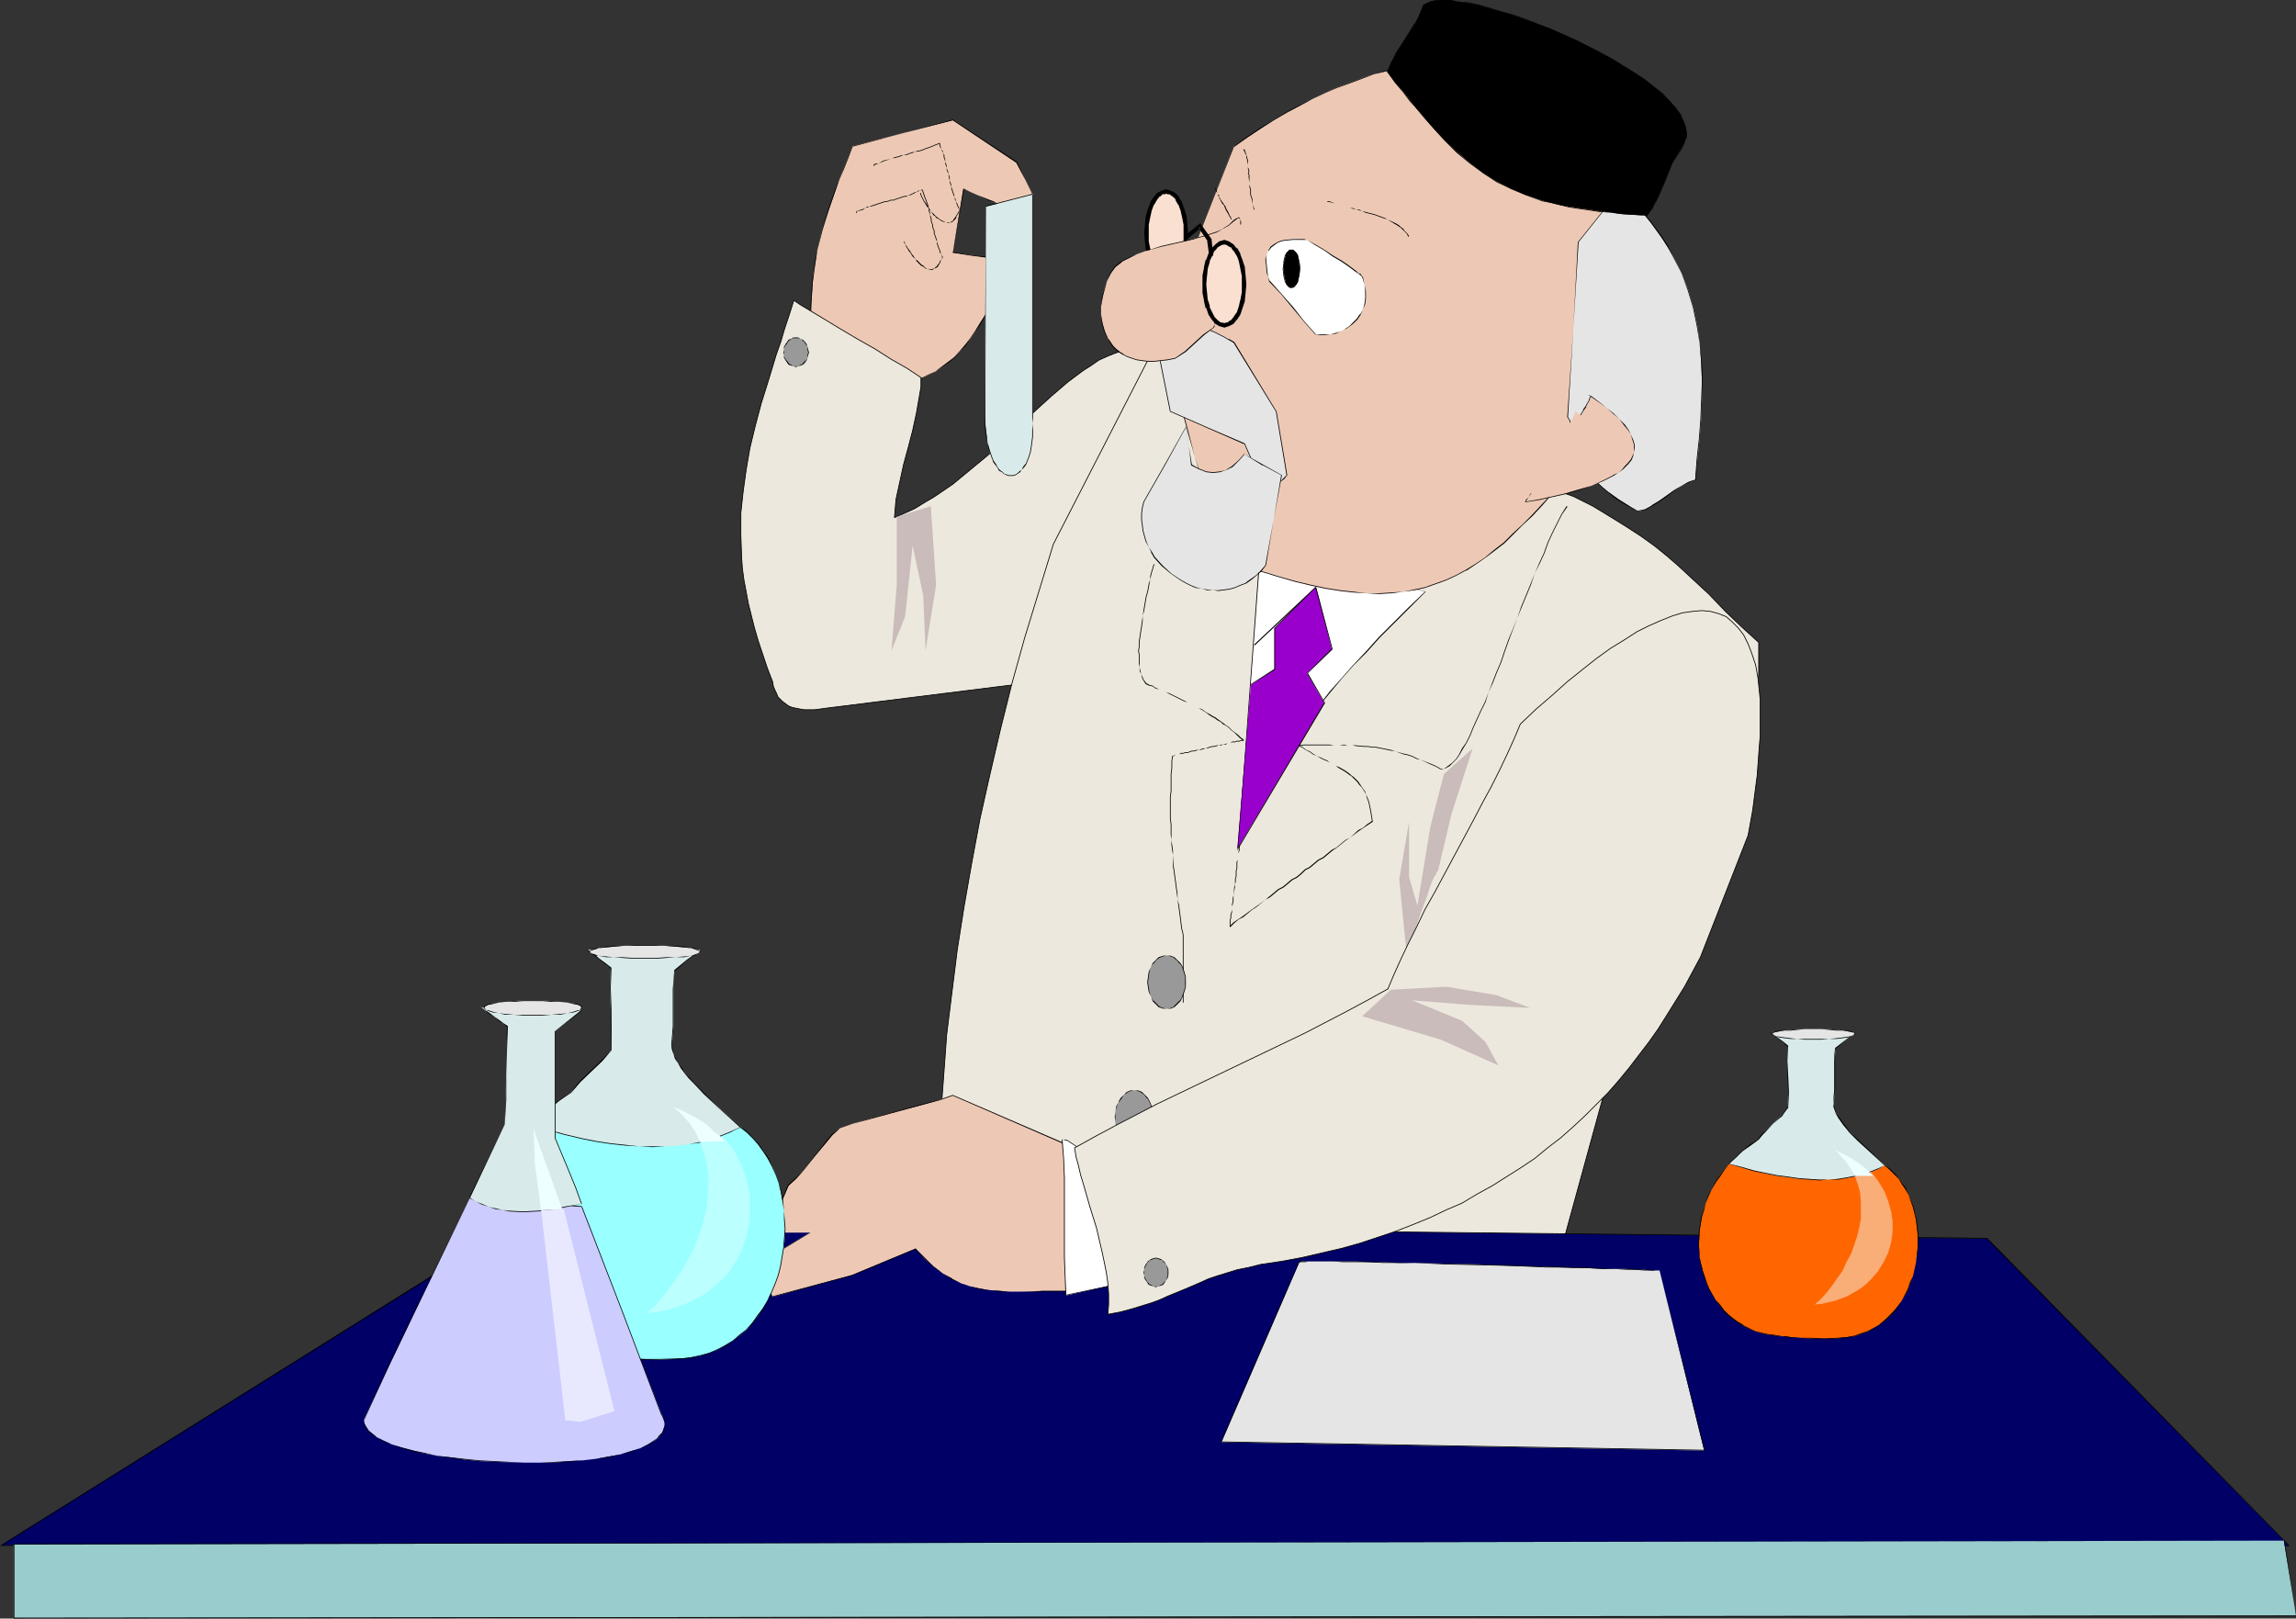 <?xml version="1.0" encoding="UTF-8" standalone="no"?>
<svg
   version="1.0"
   width="129.724mm"
   height="91.456mm"
   id="svg105"
   sodipodi:docname="Scientist 17.wmf"
   xmlns:inkscape="http://www.inkscape.org/namespaces/inkscape"
   xmlns:sodipodi="http://sodipodi.sourceforge.net/DTD/sodipodi-0.dtd"
   xmlns="http://www.w3.org/2000/svg"
   xmlns:svg="http://www.w3.org/2000/svg">
  <rect width="100%" height="100%" fill="#333333" stroke="none"/>
  <sodipodi:namedview
     id="namedview105"
     pagecolor="#ffffff"
     bordercolor="#000000"
     borderopacity="0.25"
     inkscape:showpageshadow="2"
     inkscape:pageopacity="0.0"
     inkscape:pagecheckerboard="0"
     inkscape:deskcolor="#d1d1d1"
     inkscape:document-units="mm" />
  <defs
     id="defs1">
    <pattern
       id="WMFhbasepattern"
       patternUnits="userSpaceOnUse"
       width="6"
       height="6"
       x="0"
       y="0" />
  </defs>
  <path
     style="fill:#f9e0d1;fill-opacity:1;fill-rule:evenodd;stroke:none"
     d="m 249.025,40.885 0.808,0.162 0.808,0.485 0.808,0.808 0.646,1.131 0.485,1.293 0.323,1.454 0.323,1.778 v 1.778 1.778 l -0.323,1.616 -0.323,1.616 -0.485,1.293 -0.646,1.131 -0.808,0.808 -0.808,0.485 -0.323,0.162 h -0.485 -0.485 l -0.323,-0.162 -0.808,-0.485 -0.646,-0.808 -0.646,-1.131 -0.485,-1.293 -0.485,-1.616 -0.162,-1.616 -0.162,-1.778 0.162,-1.778 0.162,-1.778 0.485,-1.454 0.485,-1.293 0.646,-1.131 0.646,-0.808 0.808,-0.485 z"
     id="path1" />
  <path
     style="fill:#000000;fill-opacity:1;fill-rule:evenodd;stroke:none"
     d="m 249.187,41.369 h -0.323 l 0.808,0.162 -0.162,-0.162 0.97,0.646 -0.162,-0.162 0.808,0.808 h -0.162 l 0.646,1.131 V 43.632 l 0.485,1.293 v 0 l 0.323,1.454 v 0 l 0.323,1.616 v 0 1.778 1.778 0 l -0.323,1.616 V 53.004 l -0.323,1.616 -0.485,1.293 v -0.162 l -0.646,1.131 h 0.162 l -0.808,0.808 h 0.162 l -0.97,0.485 0.162,-0.162 -0.323,0.162 v 0 l -0.323,0.162 v 0 l -0.323,-0.162 v 0 l -0.323,-0.162 v 0.162 l -0.646,-0.485 v 0 l -0.646,-0.808 v 0 l -0.646,-1.131 v 0.162 l -0.485,-1.293 -0.323,-1.616 v 0.162 l -0.323,-1.616 v 0 -1.778 -1.778 0 l 0.323,-1.616 v 0 l 0.323,-1.454 v 0 l 0.485,-1.293 v 0.162 l 0.646,-1.131 v 0 l 0.646,-0.808 v 0.162 l 0.646,-0.646 v 0.162 l 0.808,-0.162 -0.162,-0.97 -0.97,0.323 -0.97,0.485 -0.646,0.808 -0.162,0.162 -0.646,0.97 v 0.162 l -0.485,1.293 v 0 l -0.485,1.616 v 0 l -0.162,1.616 v 0.162 l -0.162,1.778 0.162,1.778 v 0 l 0.162,1.778 v 0 l 0.485,1.616 0.485,1.293 v 0.162 l 0.646,0.97 0.162,0.162 0.646,0.808 0.97,0.485 0.323,0.323 h 0.646 0.485 l 0.485,-0.323 0.97,-0.485 0.808,-0.808 v -0.162 l 0.646,-0.97 v -0.162 l 0.485,-1.293 0.485,-1.616 v 0 l 0.162,-1.778 v 0 l 0.162,-1.778 -0.162,-1.778 v -0.162 l -0.162,-1.616 v 0 l -0.485,-1.616 v 0 l -0.485,-1.293 v -0.162 l -0.646,-0.97 v -0.162 l -0.808,-0.808 -0.97,-0.485 -0.97,-0.323 z"
     id="path2" />
  <path
     style="fill:#edc9b5;fill-opacity:1;fill-rule:evenodd;stroke:none"
     d="m 173.073,68.033 0.162,-2.747 0.162,-2.586 0.162,-2.424 0.162,-2.262 0.485,-2.424 0.323,-2.101 0.97,-4.363 1.454,-4.202 1.454,-4.202 0.808,-2.262 0.808,-2.262 0.97,-2.424 0.97,-2.586 10.827,-2.747 10.666,-2.747 13.574,9.05 1.778,3.394 1.778,3.232 -0.97,0.808 -0.97,0.485 -0.808,0.485 -0.646,0.323 -0.646,0.323 h -0.646 l -0.646,0.162 -0.808,-0.162 -0.646,-0.162 -0.808,-0.162 -0.808,-0.323 -0.97,-0.485 -1.131,-0.323 -1.293,-0.646 -1.454,-0.646 -1.616,-0.646 -2.262,13.574 4.04,0.485 3.878,0.646 v 10.181 l -0.97,1.939 -1.131,1.778 -0.97,1.778 -1.131,1.616 -1.131,1.454 -1.131,1.293 -1.131,1.131 -1.293,1.131 -1.131,0.97 -1.293,0.808 -1.454,0.808 -1.293,0.646 -1.616,0.485 -1.454,0.485 -1.616,0.323 -1.616,0.323 -1.939,-1.939 -2.262,-1.939 -2.262,-1.616 -2.424,-1.616 -2.424,-1.616 -2.424,-1.778 -2.101,-1.778 z"
     id="path3" />
  <path
     style="fill:#000000;fill-opacity:1;fill-rule:evenodd;stroke:none"
     d="m 173.235,67.872 v 0.162 -2.747 l 0.162,-2.586 0.162,-2.424 0.323,-2.262 0.323,-2.424 0.323,-2.101 1.131,-4.363 1.293,-4.202 1.454,-4.202 0.808,-2.262 0.97,-2.262 0.97,-2.424 0.97,-2.586 -0.162,0.162 10.827,-2.909 10.666,-2.747 v 0 l 13.574,9.05 v 0 l 1.778,3.394 1.616,3.232 v 0 l -0.97,0.646 -0.808,0.646 -0.808,0.485 v 0 l -0.646,0.323 -0.646,0.162 -0.646,0.162 h -0.646 -0.808 l -0.646,-0.162 -0.808,-0.162 -0.808,-0.485 -0.97,-0.323 -1.131,-0.485 -1.293,-0.485 -1.454,-0.646 -1.616,-0.808 -2.262,13.736 4.04,0.646 3.878,0.485 v 0 10.181 l -0.97,1.939 v 0 l -1.131,1.778 -1.131,1.778 -0.97,1.454 -1.131,1.454 -1.131,1.293 -1.131,1.293 -1.293,0.97 -1.293,0.97 -1.293,0.97 h 0.162 l -1.454,0.646 -1.293,0.646 -1.616,0.646 -1.454,0.485 -1.616,0.323 -1.616,0.323 h 0.162 l -2.101,-2.101 -2.101,-1.778 -2.424,-1.616 -2.424,-1.616 -2.424,-1.778 -2.424,-1.616 -2.101,-1.778 -1.939,-2.101 -0.162,0.162 1.939,1.939 2.262,1.939 2.262,1.616 2.424,1.616 2.424,1.616 2.424,1.778 2.262,1.778 1.939,1.939 1.616,-0.162 1.616,-0.485 1.454,-0.323 1.616,-0.646 1.293,-0.646 1.454,-0.808 v 0 l 1.293,-0.808 1.293,-0.97 1.131,-0.97 1.131,-1.293 1.293,-1.293 0.97,-1.454 1.131,-1.616 1.131,-1.616 1.131,-1.939 v 0 l 0.97,-1.939 V 54.944 l -4.04,-0.485 -4.04,-0.646 v 0.162 l 2.424,-13.574 h -0.162 l 1.616,0.646 1.454,0.646 1.293,0.646 1.131,0.485 0.97,0.323 0.808,0.323 0.808,0.323 0.646,0.162 h 0.808 0.646 l 0.646,-0.162 0.646,-0.323 0.646,-0.323 h 0.162 l 0.808,-0.323 0.808,-0.646 0.97,-0.808 -1.778,-3.232 -1.616,-3.555 -13.736,-9.05 -10.666,2.909 -10.827,2.747 -0.97,2.586 -0.97,2.424 -0.808,2.262 -0.97,2.262 -1.454,4.202 -1.293,4.202 -0.97,4.363 -0.485,2.101 -0.323,2.424 -0.323,2.262 -0.162,2.424 -0.162,2.586 v 2.747 z"
     id="path4" />
  <path
     style="fill:#ede8dd;fill-opacity:1;fill-rule:evenodd;stroke:#000000;stroke-width:0.162px;stroke-linecap:round;stroke-linejoin:round;stroke-miterlimit:4;stroke-dasharray:none;stroke-opacity:1"
     d="m 248.702,74.174 -1.778,-0.323 h -1.778 l -1.778,0.162 -1.778,0.323 -1.778,0.485 -1.778,0.646 -1.616,0.646 -1.778,0.808 -1.616,1.131 -1.778,1.131 -3.232,2.424 -3.394,2.909 -3.394,3.07 -3.394,3.232 -3.394,3.232 -3.555,3.232 -3.717,3.07 -3.717,3.07 -4.04,2.747 -1.939,1.131 -2.101,1.293 -2.101,0.97 -2.262,0.97 0.162,-1.939 0.162,-1.939 0.808,-3.717 0.808,-3.717 0.97,-3.555 0.97,-3.717 0.808,-3.717 0.646,-3.717 0.323,-1.939 v -1.939 l -1.454,-0.97 -1.454,-0.97 -3.394,-1.939 -3.555,-2.262 -3.717,-2.101 -3.555,-2.101 -3.717,-2.262 -3.232,-1.939 -1.616,-0.97 -1.454,-0.97 -0.97,3.07 -0.97,2.909 -0.808,2.747 -0.97,2.747 -1.616,5.333 -1.616,5.171 -1.293,4.848 -1.131,4.686 -0.808,4.686 -0.646,4.686 -0.485,4.525 v 4.686 l 0.162,4.686 0.162,2.424 0.323,2.424 0.97,5.171 0.646,2.586 0.646,2.586 0.808,2.747 0.97,2.909 0.97,2.909 1.131,2.909 0.162,0.97 0.323,0.808 0.323,0.646 0.323,0.808 0.485,0.485 0.485,0.485 0.646,0.485 0.646,0.485 0.808,0.323 1.616,0.323 0.97,0.162 h 2.101 l 1.293,-0.162 1.131,-0.162 45.248,-5.656 v 0 l 0.162,-0.162 0.162,-0.323 v -0.323 l 0.323,-0.323 0.162,-0.485 0.485,-1.454 0.646,-1.616 0.808,-1.778 0.97,-2.262 0.97,-2.262 1.131,-2.747 1.131,-2.747 1.131,-2.909 1.293,-3.07 2.586,-6.302 2.747,-6.626 2.586,-6.626 2.586,-6.464 1.131,-3.07 1.131,-2.909 0.97,-2.909 0.97,-2.586 0.808,-2.424 0.808,-2.262 0.646,-1.939 0.485,-1.616 0.162,-0.646 0.162,-0.646 0.162,-0.646 v -0.323 l 0.162,-0.485 v -0.323 l -0.162,-0.162 z"
     id="path5" />
  <path
     style="fill:#ede8dd;fill-opacity:1;fill-rule:evenodd;stroke:#000000;stroke-width:0.162px;stroke-linecap:round;stroke-linejoin:round;stroke-miterlimit:4;stroke-dasharray:none;stroke-opacity:1"
     d="m 335.966,106.009 4.202,2.101 3.717,2.262 3.394,2.101 3.232,2.101 2.909,2.101 2.586,2.101 2.424,2.101 2.262,2.101 2.101,1.939 2.101,1.939 3.555,3.717 3.555,3.394 1.778,1.616 1.778,1.616 v 2.909 1.778 2.101 l -0.162,2.101 -0.162,2.262 -0.162,2.424 -0.323,2.586 -0.162,2.586 -0.485,2.909 -0.323,2.909 -0.485,3.07 -0.485,3.07 -0.646,3.232 -0.808,3.232 -0.646,3.232 -0.97,3.394 -0.97,3.555 -1.131,3.555 -1.131,3.394 -1.293,3.555 -1.293,3.555 -1.616,3.555 -1.616,3.555 -1.616,3.555 -1.939,3.394 -2.101,3.555 -2.101,3.394 -2.262,3.394 -2.424,3.394 -2.747,3.07 -2.747,3.232 -4.525,16.483 -4.525,16.483 -66.902,-0.646 -66.741,-0.485 v -8.565 l 0.323,-8.726 0.485,-8.726 0.646,-8.726 0.646,-8.888 1.131,-9.05 1.131,-9.05 1.454,-9.211 1.616,-9.211 1.778,-9.534 2.101,-9.373 2.262,-9.696 2.424,-9.696 2.747,-9.858 3.07,-10.019 3.07,-10.019 21.493,-41.854 44.763,15.837 z"
     id="path6" />
  <path
     style="fill:#000066;fill-opacity:1;fill-rule:evenodd;stroke:none"
     d="m 110.534,260.982 313.827,3.555 64.478,65.609 -488.678,-0.162 z"
     id="path7" />
  <path
     style="fill:#000000;fill-opacity:1;fill-rule:evenodd;stroke:none"
     d="m 110.696,261.144 h -0.162 l 313.827,3.394 h -0.162 l 64.64,65.609 v -0.162 H 0.162 l 0.162,0.162 L 110.696,261.144 110.534,260.982 0,330.147 H 489.001 L 424.361,264.376 110.534,260.982 Z"
     id="path8" />
  <path
     style="fill:#d8eaea;fill-opacity:1;fill-rule:evenodd;stroke:none"
     d="m 210.241,89.041 0.162,-22.462 0.162,-22.462 5.01,-1.293 5.01,-1.454 v 47.672 1.454 1.454 l -0.162,1.293 v 1.293 l -0.323,1.131 -0.162,0.97 -0.323,0.97 -0.323,0.808 -0.323,0.808 -0.323,0.646 -0.485,0.485 -0.323,0.485 -0.485,0.323 -0.485,0.162 -0.485,0.162 -0.485,0.162 -0.485,-0.162 h -0.485 l -0.485,-0.323 -0.485,-0.323 -0.485,-0.485 -0.485,-0.485 -0.323,-0.646 -0.485,-0.808 -0.485,-0.808 -0.323,-0.97 -0.162,-0.97 -0.323,-1.131 -0.162,-1.293 -0.162,-1.293 -0.162,-1.454 z"
     id="path9" />
  <path
     style="fill:#000000;fill-opacity:1;fill-rule:evenodd;stroke:none"
     d="m 210.403,89.041 0.162,-44.925 v 0 l 5.01,-1.293 5.01,-1.293 -0.162,-0.162 v 47.672 l 0.162,1.454 -0.162,1.454 v 1.293 l -0.162,1.293 -0.162,1.131 -0.162,0.97 -0.323,0.97 -0.323,0.808 -0.323,0.808 v -0.162 l -0.485,0.646 -0.323,0.646 -0.485,0.323 -0.323,0.323 v 0 l -0.485,0.323 -0.485,0.162 h -0.485 -0.485 l -0.485,-0.162 -0.485,-0.162 v 0 l -0.485,-0.485 -0.485,-0.323 -0.485,-0.646 -0.323,-0.646 -0.485,-0.646 v 0 l -0.323,-0.808 -0.323,-0.97 -0.323,-0.97 -0.323,-1.131 -0.162,-1.293 -0.162,-1.293 -0.162,-1.454 v -1.454 h -0.162 v 1.454 l 0.162,1.454 0.162,1.293 0.323,1.293 0.162,1.131 0.323,0.97 0.323,0.97 0.323,0.808 v 0.162 l 0.485,0.646 0.485,0.646 0.323,0.646 0.646,0.323 0.323,0.323 0.646,0.323 0.485,0.162 h 0.485 0.485 l 0.485,-0.162 0.485,-0.323 v 0 l 0.485,-0.323 0.323,-0.485 0.485,-0.485 0.485,-0.646 v 0 l 0.323,-0.808 0.323,-0.808 0.323,-0.97 0.162,-0.97 0.162,-1.131 0.162,-1.293 V 91.95 90.495 89.041 41.369 l -5.01,1.293 -5.01,1.293 -0.323,45.086 z"
     id="path10" />
  <path
     style="fill:#000000;fill-opacity:1;fill-rule:evenodd;stroke:none"
     d="m 186.486,35.552 0.323,-0.323 0.323,-0.162 0.485,-0.162 0.808,-0.323 0.323,-0.162 1.454,-0.485 0.323,-0.162 h 0.485 l 1.131,-0.323 0.323,-0.162 0.485,-0.162 h 0.646 l 0.323,-0.162 0.485,-0.162 0.485,-0.162 0.485,-0.162 0.485,-0.162 h 0.485 l 0.485,-0.162 0.485,-0.162 0.323,-0.162 0.97,-0.323 0.323,-0.162 0.485,-0.162 0.323,-0.162 0.485,-0.162 0.323,-0.162 h 0.162 l -0.162,-0.162 v 0 l -0.323,0.162 -0.485,0.162 -0.323,0.162 -0.485,0.162 -0.323,0.162 -0.97,0.323 -0.323,0.162 -0.485,0.162 -0.485,0.162 h -0.485 l -0.485,0.323 h -0.485 l -0.485,0.162 -0.485,0.162 -0.323,0.162 -0.646,0.162 h -0.485 l -0.323,0.162 -1.131,0.323 -0.485,0.162 -0.323,0.162 -1.454,0.323 -0.323,0.162 -0.808,0.485 h -0.485 l -0.485,0.162 z"
     id="path11" />
  <path
     style="fill:#000000;fill-opacity:1;fill-rule:evenodd;stroke:none"
     d="m 200.545,30.542 0.162,0.808 0.323,0.485 0.162,0.485 0.162,0.323 0.162,0.485 v 0.485 l 0.162,0.323 0.162,0.646 v 0.323 l 0.162,0.485 0.162,0.485 v 0.485 l 0.162,0.323 0.162,0.485 0.162,0.485 v 0.323 l 0.162,0.646 v 0.323 l 0.162,0.485 0.162,0.485 v 0.323 l 0.162,0.485 0.162,0.485 0.162,0.485 0.162,0.323 0.162,0.646 0.162,0.323 0.162,0.485 0.162,0.485 0.162,0.323 0.323,0.646 v 0 l -0.162,-0.646 -0.162,-0.323 -0.162,-0.485 -0.323,-0.485 v -0.323 l -0.323,-0.646 v -0.323 l -0.162,-0.485 -0.162,-0.485 -0.162,-0.485 -0.162,-0.323 v -0.485 l -0.162,-0.485 -0.162,-0.323 v -0.646 -0.323 l -0.323,-0.485 v -0.485 l -0.162,-0.323 -0.162,-0.485 v -0.485 l -0.162,-0.485 -0.162,-0.323 v -0.646 l -0.162,-0.323 v -0.485 l -0.323,-0.485 v -0.323 l -0.323,-0.485 -0.162,-0.485 -0.162,-0.808 z"
     id="path12" />
  <path
     style="fill:#000000;fill-opacity:1;fill-rule:evenodd;stroke:none"
     d="m 204.909,44.925 v -0.162 l -0.323,0.646 -0.485,0.808 -0.485,0.646 -0.162,0.323 -0.646,0.323 h -0.323 -0.323 -0.162 l -0.646,-0.323 -0.323,-0.162 -0.323,-0.162 -0.323,-0.323 -0.323,-0.162 -0.323,-0.323 -0.323,-0.323 -0.323,-0.323 -0.323,-0.323 -0.162,-0.323 -0.323,-0.485 -0.162,-0.323 -0.808,-1.131 -0.162,-0.323 -0.162,-0.323 -0.162,-0.323 -0.162,-0.485 v -0.162 h -0.162 v 0.162 l 0.162,0.485 0.162,0.323 0.162,0.323 0.162,0.323 0.808,1.293 0.323,0.323 0.162,0.323 0.323,0.323 0.323,0.485 0.162,0.323 0.485,0.323 0.162,0.323 0.485,0.162 0.323,0.323 0.323,0.162 0.323,0.162 0.646,0.162 h 0.162 l 0.323,0.162 0.323,-0.162 h 0.323 l 0.323,-0.162 0.323,-0.323 0.323,-0.323 0.162,-0.485 0.485,-0.808 0.162,-0.485 z"
     id="path13" />
  <path
     style="fill:#000000;fill-opacity:1;fill-rule:evenodd;stroke:none"
     d="m 182.931,45.571 v -0.162 l 0.162,-0.323 0.808,-0.162 0.485,-0.162 0.323,-0.323 0.485,-0.162 0.485,-0.162 h 0.323 l 0.485,-0.162 0.485,-0.162 0.485,-0.162 0.485,-0.162 0.485,-0.162 0.485,-0.162 h 0.323 l 0.646,-0.162 0.323,-0.162 h 0.646 l 0.323,-0.162 0.485,-0.162 0.485,-0.162 0.485,-0.162 0.485,-0.162 h 0.485 l 0.323,-0.323 h 0.485 l 0.97,-0.485 0.323,-0.162 0.323,-0.162 0.485,-0.162 0.485,-0.162 v 0 l -0.162,-0.162 h 0.162 l -0.485,0.323 h -0.485 l -0.323,0.323 h -0.323 l -0.97,0.485 -0.485,0.162 -0.323,0.162 h -0.485 l -0.485,0.162 -0.485,0.162 -0.485,0.162 -0.485,0.162 -0.323,0.162 h -0.646 l -0.323,0.162 -0.646,0.162 h -0.323 l -0.485,0.162 -0.485,0.162 -0.485,0.162 -0.485,0.162 -0.485,0.162 -0.485,0.162 -0.323,0.162 h -0.485 l -0.485,0.323 -0.323,0.162 -0.485,0.162 -0.485,0.162 -0.485,0.162 -0.162,0.323 v 0 z"
     id="path14" />
  <path
     style="fill:#000000;fill-opacity:1;fill-rule:evenodd;stroke:none"
     d="m 196.829,40.561 0.162,0.323 0.162,0.485 0.162,0.485 0.162,0.485 0.162,0.323 0.162,0.485 0.162,0.485 0.162,0.323 0.162,0.485 v 0.485 l 0.162,0.485 0.162,0.485 v 0.323 l 0.162,0.485 v 0.485 l 0.162,0.485 0.162,0.323 v 0.485 l 0.162,0.485 0.162,0.323 v 0.646 l 0.162,0.323 0.162,0.485 0.162,0.485 0.162,0.323 v 0.485 l 0.162,0.485 0.162,0.485 0.162,0.323 0.162,0.646 0.323,0.323 0.162,0.646 h 0.162 l -0.323,-0.646 -0.162,-0.323 -0.162,-0.646 -0.162,-0.323 -0.162,-0.485 -0.162,-0.485 -0.162,-0.485 v -0.323 l -0.162,-0.485 -0.162,-0.485 -0.162,-0.323 v -0.646 l -0.162,-0.323 -0.162,-0.485 v -0.485 l -0.162,-0.323 -0.162,-0.485 V 46.702 l -0.162,-0.485 -0.162,-0.323 v -0.485 l -0.162,-0.485 -0.162,-0.485 v -0.485 l -0.162,-0.323 -0.162,-0.485 -0.162,-0.485 -0.162,-0.323 -0.162,-0.485 -0.162,-0.485 -0.162,-0.485 -0.162,-0.323 z"
     id="path15" />
  <path
     style="fill:#000000;fill-opacity:1;fill-rule:evenodd;stroke:none"
     d="m 201.192,54.944 -0.162,0.485 -0.323,0.323 -0.162,0.485 -0.323,0.323 -0.162,0.323 -0.323,0.162 -0.162,0.323 h -0.323 l -0.323,0.162 -0.97,-0.162 -0.323,-0.162 -0.485,-0.485 -0.323,-0.162 -0.323,-0.323 -0.323,-0.323 -0.323,-0.323 -0.323,-0.162 -0.323,-0.485 -0.162,-0.323 -0.323,-0.323 -0.162,-0.323 -0.323,-0.485 -0.485,-0.646 -0.162,-0.323 -0.323,-0.323 v -0.323 l -0.323,-0.485 v -0.162 0 0.162 l 0.162,0.485 0.162,0.323 0.162,0.323 0.162,0.323 0.323,0.485 0.162,0.323 0.323,0.323 0.162,0.323 0.323,0.485 0.323,0.323 0.323,0.323 0.162,0.323 0.323,0.323 0.323,0.323 0.323,0.323 0.323,0.162 0.323,0.162 0.323,0.323 h 0.323 l 0.97,0.323 0.323,-0.162 0.323,-0.162 0.323,-0.162 0.323,-0.162 0.162,-0.323 0.323,-0.485 0.162,-0.485 0.162,-0.323 0.323,-0.485 z"
     id="path16" />
  <path
     style="fill:#ffffff;fill-opacity:1;fill-rule:evenodd;stroke:none"
     d="m 304.292,126.37 -3.394,3.394 -3.232,3.394 -3.07,3.07 -2.909,2.909 -2.586,2.909 -2.586,2.909 -2.424,2.747 -2.262,2.909 -2.262,2.909 -2.262,2.909 -2.101,3.232 -2.101,3.232 -2.101,3.555 -2.101,3.717 -2.101,4.04 -2.262,4.202 4.686,-61.084 17.453,4.525 z"
     id="path17" />
  <path
     style="fill:#000000;fill-opacity:1;fill-rule:evenodd;stroke:none"
     d="m 304.292,126.37 v 0 l -3.555,3.394 -3.232,3.232 -3.07,3.07 -2.747,3.07 -2.747,2.909 -2.424,2.747 -2.586,2.909 -2.262,2.909 -2.262,2.747 -2.101,3.07 -2.101,3.07 -2.101,3.394 -2.101,3.394 v 0.162 l -2.101,3.717 -4.363,8.242 h 0.162 l 4.525,-61.084 v 0 l 35.067,9.05 h 0.162 l -35.39,-9.211 -4.525,61.569 4.363,-8.565 2.101,-3.717 v 0 l 2.262,-3.394 2.101,-3.394 2.101,-3.07 2.101,-3.07 2.262,-2.909 2.262,-2.747 2.424,-2.909 2.586,-2.909 2.747,-2.747 2.747,-3.07 3.07,-3.07 3.232,-3.232 3.555,-3.555 z"
     id="path18" />
  <path
     style="fill:#edc9b5;fill-opacity:1;fill-rule:evenodd;stroke:none"
     d="m 229.472,245.146 -26.018,-11.312 -2.747,0.97 -3.07,0.97 -12.443,3.232 -3.07,0.97 -2.747,0.97 -1.616,1.454 -1.293,1.454 -2.586,3.232 -2.586,3.07 -1.293,1.454 -1.616,1.616 -2.262,5.01 -2.262,5.01 h 9.05 l -11.312,6.787 1.778,3.394 1.616,3.555 16.968,-4.686 13.574,-5.656 1.939,2.262 1.939,1.616 1.939,1.454 1.939,1.131 1.939,0.97 1.939,0.646 2.101,0.485 2.101,0.323 2.101,0.162 2.101,0.162 h 2.262 2.424 l 2.424,-0.162 h 5.171 l 2.909,0.162 -0.646,-15.352 z"
     id="path19" />
  <path
     style="fill:#000000;fill-opacity:1;fill-rule:evenodd;stroke:none"
     d="m 229.633,245.146 -26.179,-11.312 -2.747,0.97 -3.07,0.808 -12.443,3.394 -3.07,0.97 -2.747,0.97 -1.778,1.293 -1.293,1.616 -2.424,3.07 -2.586,3.232 -1.454,1.454 -1.616,1.454 -2.101,5.171 -2.262,5.01 h 9.05 v 0 l -11.312,6.787 1.616,3.394 1.778,3.555 16.968,-4.525 13.574,-5.656 v 0 l 1.939,2.101 1.939,1.778 1.939,1.293 1.939,1.293 v 0 l 1.939,0.808 1.939,0.646 2.101,0.646 2.101,0.162 2.101,0.323 h 2.101 2.262 4.848 5.171 2.909 l -0.646,-15.352 -0.485,-15.352 h -0.162 l 0.646,15.352 0.485,15.352 0.162,-0.162 h -2.909 -5.171 l -4.848,0.162 h -2.262 l -2.101,-0.162 -2.101,-0.162 -2.101,-0.323 -2.101,-0.485 -1.939,-0.646 -1.939,-0.97 h 0.162 l -2.101,-1.131 -1.939,-1.454 -1.778,-1.778 -2.101,-2.101 -13.574,5.656 -16.968,4.525 v 0.162 l -1.616,-3.555 -1.778,-3.394 v 0.162 l 11.474,-6.949 h -9.211 v 0 l 2.424,-5.01 2.101,-5.01 v 0 l 1.616,-1.454 1.454,-1.616 2.424,-3.07 2.586,-3.07 1.293,-1.616 1.616,-1.454 v 0 l 2.747,-0.97 3.07,-0.808 12.443,-3.394 3.07,-0.808 2.747,-0.97 26.018,11.312 v -0.162 z"
     id="path20" />
  <path
     style="fill:#99ffff;fill-opacity:1;fill-rule:evenodd;stroke:none"
     d="m 158.206,240.621 1.293,1.131 1.454,1.293 1.131,1.454 1.131,1.454 0.808,1.616 0.97,1.616 0.646,1.778 0.646,1.778 0.485,1.939 0.323,1.939 0.323,1.939 0.162,1.939 v 1.939 2.101 l -0.162,1.939 -0.323,1.939 -0.485,1.939 -0.485,1.939 -0.646,1.778 -0.808,1.939 -0.808,1.778 -0.97,1.616 -0.97,1.616 -1.131,1.454 -1.293,1.454 -1.454,1.293 -1.616,1.131 -1.616,0.97 -1.616,0.97 -1.778,0.646 -1.939,0.646 -2.101,0.323 -1.454,0.162 -1.778,0.162 -3.394,0.162 -3.394,-0.162 -3.394,-0.162 -1.454,-0.162 -1.454,-0.162 h -1.293 l -1.131,-0.162 -0.808,-0.162 h -0.808 -0.485 v 0 l -2.101,-0.323 -1.778,-0.485 -1.778,-0.485 -1.616,-0.808 -1.778,-0.808 -1.454,-0.97 -1.454,-1.131 -1.293,-1.131 -1.293,-1.293 -1.131,-1.293 -1.131,-1.454 -0.97,-1.454 -0.808,-1.616 -0.808,-1.778 -0.646,-1.778 -0.485,-1.778 -0.485,-1.778 -0.323,-1.939 -0.162,-1.939 -0.162,-1.939 0.162,-1.939 v -1.939 l 0.323,-1.939 0.323,-2.101 0.646,-1.939 0.646,-1.939 0.646,-1.939 0.97,-1.939 1.131,-1.778 1.131,-1.939 1.293,-1.778 1.454,-1.778 5.333,1.293 5.494,1.131 5.333,0.646 2.747,0.323 2.747,0.162 2.747,0.162 h 2.909 l 2.747,-0.323 2.909,-0.323 2.747,-0.323 2.909,-0.646 2.909,-0.808 z"
     id="path21" />
  <path
     style="fill:#000000;fill-opacity:1;fill-rule:evenodd;stroke:none"
     d="m 158.206,240.782 h -0.162 l 1.454,1.131 1.293,1.293 1.131,1.293 1.131,1.616 0.97,1.454 v 0 l 0.808,1.616 0.808,1.778 0.646,1.778 0.485,1.939 0.323,1.939 0.323,1.939 v 1.939 l 0.162,1.939 -0.162,2.101 -0.162,1.939 -0.323,1.939 -0.323,1.939 -0.485,1.939 -0.646,1.778 -0.808,1.939 -0.808,1.778 -0.97,1.616 v 0 l -1.131,1.454 -1.131,1.616 -1.293,1.454 -1.454,1.131 -1.454,1.293 -1.616,0.97 v 0 l -1.616,0.808 -1.778,0.808 -1.939,0.485 -2.101,0.485 -1.454,0.162 -5.171,0.162 h -3.394 l -3.394,-0.162 -1.454,-0.162 -1.454,-0.162 h -1.293 l -1.131,-0.162 -0.808,-0.162 h -0.808 l -0.485,-0.162 v 0 l -2.101,-0.162 -1.778,-0.485 -1.778,-0.646 -1.616,-0.646 -1.778,-0.808 h 0.162 l -1.616,-0.97 -1.454,-1.131 -1.293,-1.131 -1.293,-1.293 -1.131,-1.293 -1.131,-1.454 -0.97,-1.616 v 0.162 l -0.808,-1.616 -0.646,-1.778 -0.646,-1.778 -0.646,-1.778 -0.323,-1.778 -0.323,-1.939 -0.323,-1.939 v -1.939 -1.939 l 0.162,-1.939 0.162,-1.939 0.485,-2.101 0.485,-1.939 0.646,-1.939 0.808,-1.939 0.808,-1.939 v 0.162 l 1.131,-1.939 1.131,-1.778 1.293,-1.939 1.454,-1.616 v 0 l 5.333,1.293 5.494,0.97 5.333,0.808 2.747,0.323 2.747,0.162 h 2.747 2.909 l 2.747,-0.162 2.909,-0.323 2.747,-0.485 2.909,-0.646 2.909,-0.646 3.07,-0.97 v -0.162 l -3.07,0.97 -2.909,0.808 -2.909,0.485 -2.747,0.485 -2.909,0.323 -2.747,0.162 h -2.909 -2.747 l -2.747,-0.162 -2.747,-0.323 -5.333,-0.808 -5.494,-0.97 -5.333,-1.293 -1.616,1.778 -1.293,1.778 -1.131,1.778 -1.131,1.939 v 0 l -0.808,1.939 -0.808,1.939 -0.646,1.939 -0.485,1.939 -0.323,2.101 -0.323,1.939 -0.162,1.939 v 1.939 l 0.162,1.939 0.162,1.939 0.323,1.939 0.485,1.778 0.485,1.778 0.646,1.778 0.646,1.778 0.97,1.616 v 0 l 0.97,1.454 0.97,1.616 1.131,1.293 1.293,1.293 1.454,1.131 1.293,1.131 1.616,0.97 v 0 l 1.778,0.808 1.616,0.646 1.778,0.646 1.778,0.323 2.101,0.323 v 0 h 0.485 l 0.808,0.162 0.808,0.162 h 1.131 l 1.293,0.162 1.454,0.162 h 1.454 l 3.394,0.323 h 3.394 l 5.171,-0.162 1.454,-0.162 2.101,-0.485 1.939,-0.485 1.778,-0.808 1.616,-0.808 h 0.162 l 1.616,-1.131 1.454,-1.131 1.454,-1.293 1.293,-1.293 1.131,-1.616 1.131,-1.454 v -0.162 l 0.97,-1.616 0.808,-1.778 0.808,-1.939 0.646,-1.778 0.485,-1.939 0.323,-1.939 0.323,-1.939 0.162,-1.939 0.162,-2.101 -0.162,-1.939 -0.162,-1.939 -0.162,-1.939 -0.323,-1.939 -0.646,-1.939 -0.646,-1.778 -0.646,-1.778 -0.808,-1.616 v -0.162 l -0.97,-1.454 -1.131,-1.616 -1.131,-1.293 -1.293,-1.293 -1.454,-1.131 z"
     id="path22" />
  <path
     style="fill:#ff6600;fill-opacity:1;fill-rule:evenodd;stroke:none"
     d="m 402.545,248.862 0.97,0.808 0.97,0.97 0.97,0.97 0.808,1.131 0.646,1.293 0.646,1.131 0.646,1.454 0.323,1.293 0.485,1.454 0.162,1.293 0.323,2.909 v 3.07 l -0.323,2.909 -0.646,2.909 -0.485,1.293 -0.485,1.454 -0.646,1.293 -0.808,1.293 -0.808,1.131 -0.808,1.131 -0.97,1.131 -1.131,0.808 -1.131,0.97 -1.131,0.646 -1.293,0.808 -1.454,0.485 -1.293,0.485 -1.616,0.162 -2.262,0.323 h -2.586 -2.586 l -2.586,-0.162 -2.101,-0.162 -0.97,-0.162 h -0.808 -0.646 l -0.646,-0.162 h -0.323 v 0 l -1.454,-0.162 -1.454,-0.323 -1.293,-0.485 -1.293,-0.485 -1.293,-0.646 -1.131,-0.808 -0.97,-0.646 -1.131,-0.97 -0.97,-0.97 -0.808,-0.97 -0.808,-1.131 -0.646,-1.131 -0.646,-1.131 -0.646,-1.293 -0.808,-2.747 -0.323,-1.293 -0.323,-1.454 -0.162,-2.747 0.162,-3.07 0.485,-2.909 0.323,-1.454 0.485,-1.454 0.646,-1.616 0.646,-1.293 0.808,-1.454 0.808,-1.454 0.97,-1.293 1.131,-1.293 3.878,0.97 4.04,0.808 4.202,0.646 4.04,0.323 h 4.202 l 2.101,-0.162 2.101,-0.162 2.101,-0.323 2.262,-0.485 2.101,-0.646 z"
     id="path23" />
  <path
     style="fill:#000000;fill-opacity:1;fill-rule:evenodd;stroke:none"
     d="m 402.545,248.862 h -0.162 l 1.131,0.97 0.97,0.97 0.97,0.97 0.646,1.131 0.808,1.131 v 0 l 0.646,1.131 0.485,1.454 0.485,1.293 0.323,1.454 0.323,1.293 0.323,2.909 v 3.07 l -0.323,2.909 -0.646,2.909 -0.646,1.293 -0.485,1.454 -0.646,1.293 v 0 l -0.646,1.293 -0.808,1.131 -0.97,1.131 -0.97,0.97 -0.97,0.97 -1.131,0.97 -1.131,0.646 v 0 l -1.293,0.646 -1.454,0.485 -1.293,0.485 -1.616,0.323 -2.262,0.162 -2.586,0.162 -2.586,-0.162 h -2.586 l -2.101,-0.162 -0.97,-0.162 h -0.808 l -0.646,-0.162 h -0.646 l -0.323,-0.162 v 0 l -1.454,-0.162 -1.454,-0.323 -1.293,-0.323 -1.293,-0.646 -1.293,-0.646 h 0.162 l -1.131,-0.646 -1.131,-0.808 -0.97,-0.808 -0.97,-0.97 -0.808,-1.131 -0.97,-0.97 -0.646,-1.131 v 0 l -0.646,-1.131 -0.485,-1.293 -0.97,-2.747 -0.323,-1.293 -0.323,-1.454 -0.162,-2.747 0.162,-3.07 0.485,-2.909 0.485,-1.454 0.323,-1.454 0.646,-1.616 0.646,-1.293 0.808,-1.454 v 0 l 0.97,-1.293 0.97,-1.454 0.97,-1.293 v 0 l 3.878,0.97 4.04,0.97 4.202,0.485 4.04,0.323 h 4.202 2.101 l 2.101,-0.323 2.101,-0.323 2.262,-0.485 2.101,-0.485 2.262,-0.808 v 0 l -2.262,0.646 -2.101,0.646 -2.262,0.323 -2.101,0.323 -2.101,0.323 -2.101,0.162 -4.202,-0.162 -4.04,-0.323 -4.202,-0.485 -4.04,-0.808 -3.878,-0.97 -1.131,1.293 -0.97,1.293 -0.97,1.454 v 0 l -0.646,1.454 -0.808,1.293 -0.485,1.616 -0.485,1.454 -0.485,1.454 -0.485,2.909 -0.162,3.07 0.323,2.747 0.162,1.454 0.323,1.293 0.97,2.747 0.485,1.293 0.646,1.131 v 0 l 0.808,1.293 0.808,0.97 0.808,1.131 0.97,0.97 0.97,0.808 1.131,0.808 1.131,0.646 v 0 l 1.293,0.646 1.293,0.485 1.293,0.485 1.454,0.323 1.454,0.162 v 0 l 0.323,0.162 h 0.646 0.646 l 0.808,0.162 0.97,0.162 h 2.101 l 2.586,0.162 2.586,0.162 2.586,-0.162 2.262,-0.162 1.616,-0.323 1.293,-0.485 1.454,-0.485 1.293,-0.646 v 0 l 1.293,-0.808 1.131,-0.808 0.97,-0.97 0.97,-0.97 0.97,-1.293 0.646,-1.131 0.808,-1.293 v 0 l 0.646,-1.293 0.485,-1.454 0.485,-1.293 0.646,-2.909 0.485,-2.909 v -3.07 l -0.323,-2.909 -0.323,-1.293 -0.323,-1.454 -0.485,-1.293 -0.646,-1.454 -0.485,-1.131 v -0.162 l -0.808,-1.131 -0.808,-1.131 -0.808,-0.97 -0.97,-0.97 z"
     id="path24" />
  <path
     style="fill:#d8eaea;fill-opacity:1;fill-rule:evenodd;stroke:none"
     d="m 113.605,240.298 1.778,-1.778 1.939,-1.939 2.262,-1.616 2.424,-1.778 0.808,-0.97 0.97,-1.131 4.848,-4.525 0.97,-1.131 0.808,-1.131 0.162,-4.363 -0.162,-4.525 -0.162,-4.363 0.162,-4.363 -0.808,-0.485 -0.485,-0.485 -1.131,-0.97 -1.131,-0.97 -0.646,-0.485 -0.808,-0.485 h 24.24 l -2.747,2.262 -2.747,2.101 -0.323,2.101 v 1.939 7.918 l -0.162,2.101 -0.162,1.939 v 0.97 l 0.323,0.97 0.323,0.97 0.646,0.97 0.646,1.131 0.808,0.97 0.97,1.131 0.97,1.131 2.262,2.262 2.424,2.262 5.333,4.686 -2.101,1.131 -1.939,0.808 -2.262,0.808 -2.262,0.485 -2.424,0.485 -2.424,0.323 -2.747,0.162 h -2.747 -2.747 l -2.909,-0.162 -3.07,-0.485 -3.232,-0.485 -3.232,-0.646 -3.394,-0.646 -3.555,-0.97 z"
     id="path25" />
  <path
     style="fill:#000000;fill-opacity:1;fill-rule:evenodd;stroke:none"
     d="m 113.605,240.298 v 0.162 l 1.778,-1.939 2.101,-1.778 2.101,-1.778 2.424,-1.616 0.97,-1.131 0.97,-1.131 4.686,-4.525 0.97,-1.131 0.97,-1.131 v -4.363 -4.525 l -0.162,-4.363 0.162,-4.363 -0.808,-0.646 -0.646,-0.485 -1.131,-0.808 -1.131,-0.97 -0.646,-0.485 -0.808,-0.485 v 0 h 24.24 v 0 l -2.909,2.101 -2.747,2.262 -0.162,2.101 -0.162,1.939 v 7.918 l -0.162,2.101 -0.162,1.939 0.162,0.97 0.323,0.97 0.323,0.97 0.646,0.97 v 0 l 0.646,1.131 0.808,1.131 0.808,0.97 1.131,1.131 2.101,2.262 2.424,2.262 5.333,4.848 0.162,-0.162 -2.101,0.97 -1.939,0.808 -2.262,0.808 -2.262,0.646 -2.424,0.485 -2.424,0.323 -2.747,0.162 h -2.747 -2.747 l -2.909,-0.323 -3.07,-0.323 -3.232,-0.485 -3.232,-0.646 -3.394,-0.808 -3.555,-0.97 -3.555,-0.97 h -0.162 l 3.717,1.131 3.555,0.97 3.394,0.808 3.232,0.646 3.232,0.485 3.07,0.323 2.909,0.162 2.747,0.162 2.747,-0.162 2.747,-0.162 2.424,-0.323 2.424,-0.323 2.262,-0.646 2.262,-0.808 1.939,-0.808 2.101,-1.131 -5.333,-4.686 -2.424,-2.424 -2.262,-2.262 -0.97,-1.131 -0.97,-0.97 -0.646,-1.131 -0.808,-0.97 v 0 l -0.485,-0.97 -0.485,-0.97 -0.162,-0.97 -0.162,-0.97 0.162,-1.939 0.162,-2.101 v -7.918 -1.939 l 0.323,-2.101 v 0.162 l 2.747,-2.262 2.909,-2.262 h -24.563 l 0.808,0.646 0.646,0.485 1.131,0.808 1.131,0.97 0.646,0.485 0.808,0.646 v -0.162 l -0.162,4.363 0.162,4.363 v 4.525 4.363 0 l -0.808,0.97 -1.131,1.131 -4.686,4.525 -0.97,1.131 -0.808,1.131 -2.424,1.616 -2.262,1.778 -2.101,1.778 -1.778,1.939 z"
     id="path26" />
  <path
     style="fill:#d8eaea;fill-opacity:1;fill-rule:evenodd;stroke:none"
     d="m 369.256,248.539 1.293,-1.454 1.616,-1.293 1.616,-1.131 1.778,-1.293 0.646,-0.808 0.646,-0.97 1.778,-1.616 1.778,-1.778 0.808,-0.808 0.485,-0.808 0.162,-3.232 v -3.394 l -0.162,-3.232 v -3.394 l -0.97,-0.646 -1.616,-1.454 -1.131,-0.808 h 18.261 l -2.101,1.778 -2.101,1.616 -0.162,1.454 -0.162,1.454 v 5.979 1.454 l -0.162,1.616 v 0.646 l 0.646,1.454 0.323,0.808 1.131,1.616 1.454,1.454 1.616,1.778 1.939,1.778 3.878,3.555 -1.454,0.808 -1.616,0.646 -1.616,0.485 -1.778,0.485 -1.778,0.323 -1.778,0.162 -2.101,0.162 h -1.939 l -4.363,-0.162 -2.262,-0.323 -2.424,-0.323 -2.424,-0.485 -2.424,-0.646 -2.747,-0.646 z"
     id="path27" />
  <path
     style="fill:#000000;fill-opacity:1;fill-rule:evenodd;stroke:none"
     d="m 369.256,248.539 v 0 l 1.454,-1.293 1.454,-1.454 1.616,-1.131 1.778,-1.293 0.646,-0.808 0.808,-0.808 1.616,-1.778 1.939,-1.616 0.646,-0.97 0.646,-0.808 0.162,-3.232 -0.162,-3.394 -0.162,-3.232 0.162,-3.394 -0.97,-0.808 -1.778,-1.293 -1.131,-0.808 v 0.162 h 18.261 v -0.162 l -4.363,3.394 -0.162,1.454 v 1.454 5.979 l -0.162,1.454 v 1.616 0.646 l 0.485,1.454 0.485,0.808 1.131,1.616 1.293,1.616 1.778,1.778 1.778,1.616 3.878,3.555 h 0.162 l -1.454,0.646 -1.616,0.646 -1.616,0.646 -1.778,0.323 -1.778,0.323 -1.778,0.323 -2.101,0.162 h -1.939 l -4.363,-0.323 -2.262,-0.323 -2.424,-0.323 -2.424,-0.485 -2.424,-0.485 -2.747,-0.808 -2.586,-0.646 h -0.162 l 2.747,0.808 2.747,0.808 2.424,0.485 2.424,0.485 2.424,0.323 2.262,0.323 4.363,0.323 1.939,-0.162 h 2.101 l 1.778,-0.323 1.778,-0.323 1.778,-0.485 1.616,-0.485 1.616,-0.646 1.454,-0.808 -3.878,-3.717 -1.778,-1.616 -1.778,-1.778 -1.293,-1.616 -1.131,-1.616 -0.485,-0.646 v 0 l -0.485,-1.454 -0.162,-0.646 0.162,-1.616 0.162,-1.454 v -5.979 -1.454 l 0.162,-1.454 v 0.162 l 2.101,-1.778 2.262,-1.778 h -18.584 l 1.131,0.808 1.778,1.454 0.97,0.808 v -0.162 3.394 3.232 l 0.162,3.394 -0.162,3.232 v -0.162 l -0.485,0.808 -0.808,0.97 -1.778,1.778 -1.778,1.616 -0.808,0.808 -0.646,0.97 -1.778,1.131 -1.616,1.293 -1.454,1.293 -1.454,1.454 z"
     id="path28" />
  <path
     style="fill:#99cccc;fill-opacity:1;fill-rule:evenodd;stroke:none"
     d="m 2.909,345.499 v -15.675 l 484.799,-0.808 2.586,15.998 z"
     id="path29" />
  <path
     style="fill:#000000;fill-opacity:1;fill-rule:evenodd;stroke:none"
     d="m 2.909,345.499 h 0.162 v -15.675 H 2.909 L 487.708,329.015 v 0 l 2.586,15.998 v 0 L 2.909,345.499 v 0.162 l 487.385,-0.485 -2.424,-16.16 -484.961,0.646 v 15.998 z"
     id="path30" />
  <path
     style="fill:#ccccff;fill-opacity:1;fill-rule:evenodd;stroke:none"
     d="m 100.353,255.811 -11.312,23.432 -5.656,11.797 -5.656,11.958 v 0.485 l 0.162,0.646 0.162,0.323 0.323,0.646 0.323,0.485 0.485,0.323 1.131,0.97 1.616,0.808 1.778,0.808 2.101,0.646 2.424,0.646 2.424,0.646 2.747,0.485 2.909,0.323 2.909,0.485 3.232,0.323 3.232,0.162 6.302,0.162 h 3.232 3.232 l 3.07,-0.323 2.909,-0.162 2.747,-0.323 2.747,-0.485 2.586,-0.485 2.101,-0.646 2.101,-0.646 1.616,-0.808 1.454,-0.808 0.646,-0.485 0.485,-0.485 0.323,-0.485 0.323,-0.646 0.162,-0.485 0.162,-0.646 v -0.646 l -0.162,-0.646 -0.162,-0.646 -0.323,-0.646 -8.565,-22.139 -8.403,-22.139 z"
     id="path31" />
  <path
     style="fill:#000000;fill-opacity:1;fill-rule:evenodd;stroke:none"
     d="m 100.353,255.811 -11.474,23.432 -5.656,11.797 -5.494,11.958 v 0.485 0.646 l 0.162,0.323 0.323,0.646 0.485,0.485 0.323,0.485 1.293,0.808 v 0 l 1.616,0.97 1.778,0.646 2.101,0.808 2.424,0.646 2.424,0.485 2.747,0.485 2.909,0.485 2.909,0.323 3.232,0.323 3.232,0.162 6.302,0.162 h 3.232 3.232 l 3.07,-0.162 2.909,-0.323 2.747,-0.323 2.747,-0.323 2.586,-0.646 2.101,-0.485 2.101,-0.808 1.616,-0.646 h 0.162 l 1.293,-0.97 0.646,-0.485 0.485,-0.485 0.485,-0.485 v 0 l 0.323,-0.646 0.162,-0.485 v -0.646 -0.646 -0.646 l -0.323,-0.646 -0.323,-0.646 -8.403,-22.139 -8.565,-22.139 -23.917,-1.778 v 0.162 l 23.917,1.778 -0.162,-0.162 8.565,22.139 8.403,22.139 0.323,0.646 0.323,0.646 0.162,0.646 v 0.646 l -0.162,0.646 -0.162,0.485 -0.323,0.646 v -0.162 l -0.485,0.485 -0.485,0.646 -0.485,0.323 -1.454,0.97 v 0 l -1.616,0.808 -2.101,0.646 -2.101,0.646 -2.586,0.485 -2.747,0.485 -2.747,0.323 -2.909,0.162 -3.07,0.162 -3.232,0.162 h -3.232 l -6.302,-0.323 -3.232,-0.162 -3.232,-0.323 -2.909,-0.323 -2.909,-0.323 -2.747,-0.646 -2.424,-0.485 -2.424,-0.646 -2.101,-0.646 -1.778,-0.808 -1.616,-0.808 h 0.162 l -1.293,-0.97 -0.485,-0.485 -0.323,-0.485 -0.323,-0.485 v 0 l -0.162,-0.323 -0.162,-0.646 0.162,-0.485 5.494,-11.958 5.656,-11.797 11.312,-23.432 v 0.162 z"
     id="path32" />
  <path
     style="fill:#d8eaea;fill-opacity:1;fill-rule:evenodd;stroke:none"
     d="m 124.27,257.104 -1.454,-3.555 -1.454,-3.555 -2.747,-6.949 v -22.785 l 5.656,-4.525 -2.747,-0.485 -2.586,-0.485 -2.747,-0.323 -2.586,-0.323 h -2.586 l -2.747,0.162 -2.747,0.323 -2.909,0.485 0.97,0.646 0.646,0.485 1.293,0.97 1.293,0.97 0.646,0.485 0.97,0.485 -0.323,5.171 v 5.333 l -0.162,5.333 -0.162,5.171 -7.434,15.675 1.293,0.808 1.293,0.646 1.454,0.485 1.454,0.323 1.454,0.323 1.454,0.323 h 2.909 l 3.07,-0.162 3.232,-0.323 3.07,-0.485 z"
     id="path33" />
  <path
     style="fill:#000000;fill-opacity:1;fill-rule:evenodd;stroke:none"
     d="m 124.27,257.104 -1.293,-3.555 -1.454,-3.555 -2.909,-6.949 v -22.785 0 l 5.818,-4.525 -2.909,-0.646 -2.586,-0.323 -2.747,-0.323 -2.586,-0.323 h -2.586 -2.747 l -2.747,0.323 -2.909,0.646 0.97,0.646 0.646,0.646 1.293,0.808 1.131,0.97 0.808,0.485 0.808,0.646 v -0.162 l -0.162,5.171 v 5.333 l -0.162,5.333 -0.162,5.171 -7.595,15.675 1.454,0.808 1.293,0.646 1.454,0.485 1.454,0.485 1.454,0.162 1.454,0.323 2.909,0.162 3.07,-0.162 3.232,-0.323 3.07,-0.646 3.232,-0.646 v 0 l -3.232,0.485 -3.07,0.646 -3.232,0.323 -3.07,0.162 -2.909,-0.162 -1.454,-0.162 -1.454,-0.323 -1.454,-0.323 -1.454,-0.646 -1.293,-0.485 -1.293,-0.808 v 0 l 7.434,-15.675 0.323,-5.171 v -5.333 l 0.162,-5.333 0.162,-5.171 -0.97,-0.646 -0.646,-0.485 -1.131,-0.808 -1.293,-0.97 -0.808,-0.485 -0.808,-0.646 -0.162,0.162 2.909,-0.646 2.747,-0.323 2.747,-0.162 2.586,0.162 2.586,0.162 2.747,0.323 2.586,0.485 2.747,0.646 -0.162,-0.162 -5.656,4.525 v 22.785 l 2.909,6.949 1.454,3.555 1.293,3.555 z"
     id="path34" />
  <path
     style="fill:#000000;fill-opacity:1;fill-rule:evenodd;stroke:none"
     d="m 334.512,108.11 v 0 l -1.131,1.778 -1.939,3.878 -0.97,2.101 -0.808,2.262 -0.97,2.101 -0.97,2.262 -0.97,2.424 -1.939,4.686 -0.808,2.424 -1.939,4.686 -0.808,2.262 -0.808,2.424 -0.97,2.262 -0.808,2.101 -0.808,2.101 -0.808,2.101 -0.97,1.939 -0.808,1.778 -0.808,1.778 -0.646,1.616 -0.808,1.616 -0.808,1.131 -0.646,1.293 -0.646,0.97 -0.808,0.808 -0.646,0.485 -0.646,0.485 -0.485,0.323 h -0.646 v 0.162 l 0.646,-0.162 0.485,-0.162 0.808,-0.485 0.646,-0.646 0.808,-0.808 0.646,-0.97 0.646,-1.131 0.808,-1.293 0.808,-1.616 0.646,-1.616 0.808,-1.778 0.808,-1.778 0.97,-1.939 0.646,-2.101 0.97,-2.101 0.808,-2.101 0.97,-2.262 0.808,-2.424 0.808,-2.262 1.778,-4.686 0.97,-2.424 1.939,-4.686 0.808,-2.424 1.131,-2.262 0.97,-2.101 0.808,-2.262 0.97,-2.101 0.97,-1.939 0.97,-1.939 1.131,-1.616 v -0.162 z"
     id="path35" />
  <path
     style="fill:#000000;fill-opacity:1;fill-rule:evenodd;stroke:none"
     d="m 307.686,164.185 -1.131,-0.646 -1.131,-0.485 -2.101,-0.808 -0.808,-0.323 -0.97,-0.485 -0.97,-0.323 -0.808,-0.162 -1.778,-0.485 -0.97,-0.323 -0.808,-0.162 -0.808,-0.162 -0.808,-0.162 -0.808,-0.162 h -0.808 l -0.808,-0.162 h -0.808 l -1.778,-0.162 h -0.808 -0.97 l -0.808,-0.162 -0.97,0.162 h -1.131 l -0.97,-0.162 h -5.494 l -1.131,0.162 v 0.162 l 1.131,-0.162 h 5.494 0.97 1.131 0.97 0.808 0.97 l 0.808,0.162 1.778,0.162 h 0.808 l 0.808,0.162 h 0.808 l 0.808,0.162 0.808,0.162 0.808,0.162 0.808,0.162 0.97,0.162 1.778,0.646 0.808,0.162 0.97,0.323 0.97,0.485 0.808,0.162 2.101,0.97 1.131,0.485 1.131,0.646 z"
     id="path36" />
  <path
     style="fill:#000000;fill-opacity:1;fill-rule:evenodd;stroke:none"
     d="m 277.305,159.337 v 0 l 0.808,0.323 0.646,0.485 0.97,0.485 0.646,0.485 0.808,0.323 0.808,0.485 0.646,0.323 0.808,0.323 0.485,0.323 1.293,0.646 0.646,0.485 1.131,0.646 0.485,0.323 0.646,0.485 0.485,0.323 0.323,0.323 0.97,0.97 0.323,0.485 0.485,0.485 0.323,0.485 0.323,0.485 0.323,0.646 0.162,0.646 0.323,0.808 0.162,0.646 0.323,1.616 0.162,0.97 0.162,1.131 h 0.162 l -0.162,-1.131 -0.162,-0.97 -0.323,-1.616 -0.162,-0.646 -0.323,-0.808 -0.323,-0.646 -0.162,-0.646 -0.485,-0.646 -0.323,-0.485 -0.323,-0.485 -0.323,-0.485 -0.97,-0.97 -0.485,-0.323 -0.323,-0.323 -0.646,-0.485 -0.485,-0.323 -1.131,-0.646 -0.808,-0.323 -1.293,-0.646 -0.485,-0.485 -0.808,-0.323 -0.646,-0.323 -0.808,-0.323 -0.808,-0.485 -0.646,-0.485 -0.808,-0.323 -0.808,-0.646 -0.808,-0.323 h 0.162 z"
     id="path37" />
  <path
     style="fill:#000000;fill-opacity:1;fill-rule:evenodd;stroke:none"
     d="m 292.98,175.335 -0.97,0.646 -0.97,0.808 -0.97,0.485 -1.778,1.616 -0.97,0.485 -1.939,1.616 -0.97,0.485 -1.939,1.616 -0.97,0.485 -1.939,1.616 -0.97,0.485 -0.808,0.808 -0.97,0.808 -0.97,0.485 -1.939,1.616 -0.97,0.485 -1.939,1.616 -0.808,0.646 -1.939,1.454 -0.97,0.646 -1.939,1.454 -0.97,0.646 -0.97,0.646 -0.808,0.808 0.162,0.162 0.808,-0.808 0.97,-0.808 0.97,-0.485 1.939,-1.616 0.808,-0.485 1.939,-1.616 0.97,-0.485 1.939,-1.616 0.97,-0.485 1.939,-1.616 0.97,-0.485 0.97,-0.808 0.808,-0.808 0.97,-0.485 1.939,-1.616 0.97,-0.485 1.939,-1.616 0.97,-0.646 1.778,-1.454 0.97,-0.646 1.939,-1.454 0.97,-0.646 0.97,-0.646 0.97,-0.646 z"
     id="path38" />
  <path
     style="fill:#000000;fill-opacity:1;fill-rule:evenodd;stroke:none"
     d="m 262.761,197.959 v -1.454 l 0.162,-0.485 v -0.646 l 0.162,-0.485 v -0.646 -0.646 l 0.162,-0.485 0.162,-0.646 v -0.646 -0.646 l 0.323,-1.778 v -0.485 l 0.162,-0.646 v -0.646 l 0.162,-0.485 v -0.646 -0.485 l 0.162,-0.646 v -0.646 -0.646 l 0.162,-0.485 v -1.293 l 0.323,-0.646 v -1.131 l 0.162,-0.485 v -0.646 l 0.162,-0.485 h -0.162 l -0.162,0.485 v 0.646 l -0.162,0.485 v 1.131 l -0.162,0.646 v 1.293 l -0.323,0.485 v 0.646 0.646 l -0.162,0.646 v 0.485 0.646 l -0.162,0.485 v 0.646 0.646 l -0.162,0.485 -0.162,1.778 -0.162,0.646 v 0.646 l -0.162,0.646 v 0.485 0.646 l -0.162,0.646 -0.162,0.485 v 0.646 l -0.162,0.485 v 1.454 z"
     id="path39" />
  <path
     style="fill:#000000;fill-opacity:1;fill-rule:evenodd;stroke:none"
     d="m 246.44,120.553 v -0.162 l -0.162,0.323 -0.323,1.131 -0.162,0.485 -0.162,0.646 v 0.808 l -0.323,0.808 -0.162,0.97 -0.162,0.808 -0.323,1.131 -0.162,0.97 -0.323,1.939 -0.162,1.131 -0.162,1.131 -0.162,1.131 -0.162,0.97 -0.162,1.131 -0.162,0.97 v 1.131 l -0.162,0.97 0.162,0.97 v 0.97 0.808 l 0.162,0.808 v 0.808 l 0.323,0.646 0.162,0.646 0.162,0.485 0.646,0.97 0.646,0.323 v 0 -0.162 h 0.162 l -0.646,-0.323 -0.646,-0.808 -0.162,-0.485 -0.323,-0.646 -0.162,-0.646 -0.162,-0.808 v -0.808 -0.808 -0.97 l -0.162,-0.97 0.162,-0.97 v -1.131 l 0.162,-0.97 0.162,-1.131 0.162,-0.97 0.162,-1.131 v -1.131 l 0.323,-1.131 0.323,-1.939 0.162,-0.97 0.323,-1.131 0.162,-0.808 0.162,-0.97 0.162,-0.808 0.162,-0.808 0.162,-0.646 0.162,-0.485 0.323,-1.131 0.162,-0.162 v 0 z"
     id="path40" />
  <path
     style="fill:#000000;fill-opacity:1;fill-rule:evenodd;stroke:none"
     d="m 245.309,146.409 0.808,0.162 0.646,0.485 0.808,0.162 0.646,0.323 0.808,0.323 0.646,0.323 0.646,0.323 1.939,0.97 0.646,0.323 0.646,0.162 0.646,0.323 0.646,0.323 0.485,0.323 0.646,0.323 0.646,0.323 0.485,0.323 0.485,0.323 0.646,0.485 0.485,0.323 0.646,0.323 0.646,0.485 0.646,0.323 0.485,0.485 0.646,0.323 0.646,0.485 0.485,0.485 0.646,0.485 0.646,0.646 0.485,0.485 0.808,0.646 0.162,-0.162 -0.808,-0.646 -0.485,-0.485 -0.646,-0.485 -0.646,-0.485 -0.646,-0.646 -0.485,-0.323 -0.646,-0.485 -0.646,-0.485 -0.485,-0.323 -0.646,-0.485 -0.646,-0.323 -0.485,-0.323 -0.646,-0.323 -0.485,-0.323 -0.646,-0.485 -0.646,-0.162 -0.646,-0.323 -0.485,-0.323 -0.646,-0.323 -0.646,-0.323 -0.646,-0.323 -0.646,-0.323 -1.939,-0.97 -0.646,-0.323 -0.646,-0.162 -0.808,-0.323 -0.646,-0.323 -0.808,-0.323 -0.646,-0.485 -0.808,-0.162 z"
     id="path41" />
  <path
     style="fill:#000000;fill-opacity:1;fill-rule:evenodd;stroke:none"
     d="m 265.509,158.044 h -0.485 l -0.323,0.162 h -0.646 l -0.323,0.162 h -0.646 l -0.323,0.323 h -0.646 l -0.323,0.162 -0.646,0.162 h -0.323 l -0.646,0.162 h -0.323 l -0.646,0.162 h -0.323 l -0.646,0.162 -0.323,0.162 -0.485,0.162 h -0.485 l -0.485,0.162 -0.485,0.162 h -0.485 l -0.485,0.162 h -0.485 l -0.485,0.162 -0.323,0.162 h -0.646 l -0.323,0.162 h -0.646 l -0.323,0.323 h -0.646 l -0.646,0.323 v 0.162 l 0.646,-0.485 h 0.646 l 0.323,-0.162 h 0.646 l 0.323,-0.162 h 0.646 l 0.323,-0.162 0.485,-0.162 h 0.485 l 0.485,-0.162 0.485,-0.162 h 0.485 l 0.485,-0.162 0.485,-0.162 h 0.485 l 0.323,-0.162 0.646,-0.162 h 0.323 l 0.646,-0.162 0.323,-0.162 h 0.646 l 0.323,-0.162 h 0.646 l 0.323,-0.323 h 0.646 l 0.323,-0.162 h 0.646 l 0.323,-0.162 h 0.646 l 0.323,-0.162 h 0.485 z"
     id="path42" />
  <path
     style="fill:#000000;fill-opacity:1;fill-rule:evenodd;stroke:none"
     d="m 250.318,161.437 -0.162,1.131 v 1.454 l -0.162,1.293 v 1.293 1.131 1.293 l -0.162,1.131 v 4.686 l 0.162,1.131 v 1.131 1.131 l 0.162,1.131 v 1.131 l 0.162,1.131 0.162,0.97 v 2.424 l 0.162,0.97 0.162,1.293 0.162,1.131 0.162,1.293 0.162,0.97 0.162,1.293 0.162,1.293 0.323,2.424 0.162,1.293 0.162,1.293 0.323,1.293 h 0.162 l -0.323,-1.293 -0.162,-1.293 -0.162,-1.293 -0.323,-2.424 -0.323,-1.293 v -1.293 l -0.162,-0.97 -0.162,-1.293 -0.162,-1.131 -0.162,-1.293 -0.162,-0.97 -0.162,-2.424 v -0.97 l -0.162,-1.131 -0.162,-1.131 v -1.131 -1.131 -1.131 l -0.162,-1.131 v -4.686 l 0.162,-1.131 v -1.293 -1.131 -1.293 l 0.162,-1.293 v -1.454 l 0.162,-1.131 z"
     id="path43" />
  <path
     style="fill:#000000;fill-opacity:1;fill-rule:evenodd;stroke:none"
     d="m 252.581,199.575 v 14.544 h 0.162 v -14.544 z"
     id="path44" />
  <path
     style="fill:#000000;fill-opacity:1;fill-rule:evenodd;stroke:none"
     d="m 240.622,268.577 h 0.646 v 0.162 h 0.162 l 0.162,0.162 v 0 0 h 0.323 v 0.162 0.162 h 0.162 l 0.485,0.485 0.162,0.162 v 0.162 0 l 0.162,0.323 v 0 0.162 l 0.162,0.162 v 0.485 0.323 -0.162 h 0.162 v 0 l -0.162,-0.162 v -0.485 -0.162 -0.162 -0.162 l -0.162,-0.162 v -0.162 l -0.162,-0.162 v -0.162 l -0.485,-0.485 h -0.162 v -0.162 h -0.162 l -0.162,-0.162 h -0.162 v 0 l -0.162,-0.162 h -0.162 v 0 z"
     id="path45" />
  <path
     style="fill:#000000;fill-opacity:1;fill-rule:evenodd;stroke:none"
     d="m 243.046,271.325 h 0.162 -0.162 v 0.646 l -0.162,0.162 v 0.162 l -0.162,0.162 v 0.162 0 l -0.162,0.323 -0.162,0.162 v 0.162 h -0.162 l -0.162,0.162 h -0.162 v 0.162 l -0.323,0.162 v 0 0 l -0.323,0.162 v 0 l -0.323,0.162 h -0.323 v 0.162 -0.162 0.162 0 -0.162 h 0.323 0.323 v 0 l 0.323,-0.162 h 0.162 v -0.162 h 0.162 0.162 v -0.162 h 0.162 v -0.162 h 0.323 v -0.323 h 0.162 v -0.323 h 0.162 v -0.323 h 0.162 v -0.162 -0.162 -0.162 -0.485 h 0.162 v -0.162 z"
     id="path46" />
  <path
     style="fill:#000000;fill-opacity:1;fill-rule:evenodd;stroke:none"
     d="m 240.622,274.072 v 0 h -0.162 -0.485 v -0.162 h -0.162 l -0.162,-0.162 h -0.162 v 0 l -0.323,-0.162 v 0 l -0.323,-0.323 v 0 l -0.162,-0.162 v -0.162 h -0.162 v -0.323 h -0.162 v -0.162 0 l -0.162,-0.162 v -0.162 -0.162 -0.646 h -0.162 v 0.646 0.162 0.162 l 0.162,0.162 v 0 0.323 h 0.162 l 0.162,0.323 v 0 0.162 l 0.323,0.162 v 0 l 0.323,0.323 v 0 h 0.162 l 0.162,0.162 h 0.162 v 0.162 h 0.162 0.162 v 0 h 0.485 l 0.162,0.162 v 0 z"
     id="path47" />
  <path
     style="fill:#000000;fill-opacity:1;fill-rule:evenodd;stroke:none"
     d="m 238.198,271.325 v -0.646 -0.162 -0.162 h 0.162 v -0.323 0 l 0.162,-0.162 v -0.162 l 0.162,-0.162 v -0.162 h 0.162 v 0 l 0.485,-0.485 h 0.162 0.162 v -0.162 h 0.162 l 0.162,-0.162 h 0.646 v 0 h -0.646 -0.162 -0.162 l -0.162,0.162 v 0 l -0.323,0.162 -0.323,0.323 -0.162,0.162 h -0.162 v 0 0.162 l -0.162,0.162 -0.162,0.162 v 0.162 0.162 h -0.162 v 0.323 0.162 0.646 z"
     id="path48" />
  <path
     style="fill:#c9bcba;fill-opacity:1;fill-rule:evenodd;stroke:none"
     d="M 191.496,110.372 V 124.916 l -1.131,14.059 2.909,-7.272 1.616,-15.19 2.262,10.666 0.485,11.797 2.262,-14.059 -1.131,-16.806 z"
     id="path49" />
  <path
     style="fill:#c9bcba;fill-opacity:1;fill-rule:evenodd;stroke:none"
     d="m 307.04,186.162 2.909,-12.282 4.525,-14.059 -6.141,5.494 -2.909,11.312 -2.747,16.806 -1.778,-6.141 v -11.797 l -2.101,12.282 1.616,16.322 v 0 -0.162 l 0.162,-0.323 v -0.323 l 0.323,-0.97 0.485,-1.131 0.485,-1.454 0.485,-1.616 1.131,-3.394 1.293,-3.394 0.485,-1.616 0.485,-1.293 0.485,-1.131 0.485,-0.646 v -0.323 l 0.162,-0.162 0.162,-0.162 z"
     id="path50" />
  <path
     style="fill:#edc9b5;fill-opacity:1;fill-rule:evenodd;stroke:none"
     d="m 263.408,31.189 -6.141,15.998 -6.302,15.837 -0.162,2.424 -0.162,2.424 -0.162,5.01 0.485,5.01 0.646,4.848 0.97,5.01 1.131,4.848 1.454,5.01 1.454,5.01 9.05,18.099 3.878,1.293 3.717,1.131 3.394,1.131 3.394,0.808 3.07,0.646 3.07,0.485 2.909,0.323 2.747,0.162 h 2.747 2.586 l 2.424,-0.323 2.424,-0.323 2.262,-0.646 2.262,-0.646 2.262,-0.808 2.101,-1.131 2.101,-0.97 2.101,-1.293 2.101,-1.454 1.939,-1.616 2.101,-1.616 1.939,-1.778 1.939,-1.939 2.101,-2.101 1.939,-2.262 2.101,-2.262 2.262,-2.424 2.101,-2.586 2.262,-2.747 2.262,-2.747 2.424,-2.909 2.424,-3.07 1.131,-19.715 1.131,-19.877 -0.485,-2.262 -0.323,-2.101 -0.485,-1.939 -0.485,-1.778 -0.485,-1.778 -0.485,-1.454 -1.131,-2.747 -1.293,-2.424 -1.293,-2.262 -1.616,-2.101 -1.778,-2.262 -1.454,-1.778 -1.616,-1.616 -1.616,-1.454 -1.778,-1.293 -1.778,-1.293 -1.778,-1.131 -1.939,-0.97 -1.939,-0.808 -1.939,-0.808 -2.101,-0.485 -2.101,-0.646 -2.262,-0.323 -2.101,-0.162 -2.262,-0.162 h -2.424 l -2.262,0.162 -2.424,0.162 -2.586,0.323 -2.424,0.485 -2.586,0.646 -2.586,0.646 -2.586,0.808 -2.586,0.97 -2.747,0.97 -2.586,1.293 -2.747,1.293 -2.747,1.454 -2.747,1.454 -2.747,1.616 -2.909,1.778 -2.747,1.778 z"
     id="path51" />
  <path
     style="fill:#000000;fill-opacity:1;fill-rule:evenodd;stroke:none"
     d="m 263.408,31.189 -6.141,15.998 -6.302,15.837 -0.323,2.424 -0.162,2.424 v 5.01 l 0.323,5.01 0.646,4.848 0.97,5.01 1.293,4.848 1.454,5.01 1.454,5.01 9.05,18.261 3.878,1.293 3.717,1.131 3.394,0.97 3.394,0.808 3.07,0.646 3.07,0.485 2.909,0.323 2.747,0.162 2.747,0.162 2.586,-0.162 2.424,-0.323 2.424,-0.323 2.262,-0.485 2.262,-0.808 2.262,-0.808 2.101,-0.97 2.101,-1.131 h 0.162 l 1.939,-1.293 2.101,-1.454 1.939,-1.454 2.101,-1.616 1.939,-1.939 1.939,-1.939 2.101,-1.939 2.101,-2.262 2.101,-2.424 2.101,-2.424 2.101,-2.424 2.262,-2.747 2.424,-2.909 2.262,-2.909 2.586,-3.07 1.131,-19.715 0.97,-19.877 -0.323,-2.262 -0.485,-2.101 -0.323,-1.939 -0.646,-1.778 -0.323,-1.778 -0.646,-1.454 -1.131,-2.747 -1.131,-2.424 v 0 l -1.454,-2.262 -1.616,-2.262 -1.778,-2.262 -1.454,-1.616 -1.616,-1.616 -1.616,-1.454 -1.616,-1.454 -1.778,-1.131 -1.939,-1.131 v 0 l -1.939,-0.97 -1.939,-0.97 -1.939,-0.646 -2.101,-0.646 -2.101,-0.485 -2.262,-0.323 -2.101,-0.323 h -2.262 -2.424 -2.262 l -2.424,0.323 -2.586,0.323 -2.424,0.485 -2.586,0.485 -2.586,0.808 -2.586,0.808 -2.586,0.97 -2.747,0.97 -2.586,1.293 -2.747,1.293 -2.747,1.293 -2.747,1.454 v 0 l -2.909,1.778 -2.747,1.616 -2.909,1.939 -2.747,1.939 0.162,0.162 2.747,-1.939 2.909,-1.939 2.747,-1.778 2.747,-1.616 v 0 l 2.747,-1.454 2.747,-1.454 2.747,-1.293 2.586,-1.131 2.747,-0.97 2.586,-0.97 2.586,-0.97 2.586,-0.646 2.586,-0.485 2.424,-0.485 2.586,-0.485 2.424,-0.162 2.262,-0.162 h 2.424 l 2.262,0.162 2.101,0.323 2.262,0.323 2.101,0.485 2.101,0.646 1.939,0.646 1.939,0.808 1.939,1.131 v 0 l 1.778,0.97 1.778,1.293 1.616,1.293 1.778,1.454 1.454,1.616 1.454,1.778 1.778,2.262 1.616,2.262 1.454,2.262 v -0.162 l 1.293,2.424 1.131,2.747 0.485,1.454 0.485,1.778 0.485,1.778 0.485,1.939 0.323,2.101 0.485,2.262 -1.131,19.877 -1.131,19.715 V 88.879 l -2.586,3.07 -2.262,2.909 -2.424,2.909 -2.101,2.747 -2.262,2.586 -2.101,2.424 -2.101,2.262 -2.101,2.262 -1.939,1.939 -2.101,1.939 -1.939,1.939 -2.101,1.616 -1.939,1.616 -1.939,1.293 -2.101,1.293 v 0 l -2.101,1.131 -2.101,0.97 -2.262,0.808 -2.262,0.808 -2.262,0.485 -2.424,0.485 -2.424,0.162 -2.586,0.162 h -2.747 l -2.747,-0.323 -2.909,-0.323 -3.07,-0.485 -3.07,-0.646 -3.394,-0.808 -3.394,-0.97 -3.717,-1.131 -3.878,-1.293 h 0.162 l -9.05,-18.099 -1.616,-5.01 -1.293,-5.01 -1.293,-4.848 -0.97,-5.01 -0.646,-4.848 -0.323,-5.01 v -5.01 l 0.162,-2.424 0.323,-2.424 6.141,-15.837 6.302,-15.998 v 0.162 z"
     id="path52" />
  <path
     style="fill:#ffffff;fill-opacity:1;fill-rule:evenodd;stroke:none"
     d="m 279.083,51.227 1.778,1.131 1.939,1.131 1.939,1.131 1.778,1.131 1.616,1.131 0.808,0.485 0.646,0.485 0.485,0.485 0.323,0.323 0.323,0.323 0.162,0.162 0.485,1.616 0.323,1.454 v 1.454 l -0.323,1.293 -0.323,1.131 -0.485,1.131 -0.646,0.808 -0.808,0.97 -0.97,0.646 -0.97,0.646 -0.97,0.485 -0.97,0.323 -1.131,0.323 -1.131,0.162 h -0.97 l -1.131,-0.162 -2.424,-2.909 -2.424,-2.747 -2.424,-2.909 -2.424,-2.747 -0.323,-0.97 -0.162,-0.808 -0.323,-1.616 v -1.293 l 0.162,-0.97 0.323,-0.97 0.485,-0.646 0.646,-0.646 0.808,-0.323 0.808,-0.323 0.808,-0.323 1.778,-0.162 1.616,0.162 h 0.646 z"
     id="path53" />
  <path
     style="fill:#000000;fill-opacity:1;fill-rule:evenodd;stroke:none"
     d="m 279.083,51.227 v 0 l 1.778,1.131 1.939,1.131 1.778,1.293 1.939,1.131 1.616,1.131 0.646,0.485 0.646,0.485 0.485,0.323 0.485,0.323 0.323,0.323 0.162,0.162 v 0 l 0.485,1.616 0.162,1.454 v 1.454 l -0.162,1.293 -0.323,1.131 -0.646,1.131 V 67.064 l -0.646,0.97 -0.808,0.808 -0.808,0.808 -0.97,0.646 v 0 l -0.97,0.485 -0.97,0.323 -1.131,0.323 h -1.131 -0.97 -1.131 0.162 l -2.586,-2.909 -2.262,-2.909 -2.424,-2.747 -2.586,-2.909 v 0.162 l -0.323,-0.97 -0.162,-0.808 -0.162,-1.616 -0.162,-1.293 0.162,-0.97 0.323,-0.97 v 0.162 l 0.646,-0.808 0.646,-0.485 0.646,-0.485 v 0 l 0.808,-0.323 0.808,-0.162 1.778,-0.162 h 1.616 0.646 0.646 v 0 l -0.646,-0.162 h -0.646 -1.616 l -1.778,0.162 -0.808,0.162 -0.808,0.323 -0.808,0.485 -0.646,0.485 -0.485,0.808 -0.323,0.97 -0.323,0.97 0.162,1.293 0.162,1.616 0.323,0.808 0.162,0.97 2.586,2.747 2.424,2.909 2.424,2.909 2.424,2.747 1.131,0.162 h 0.97 l 1.131,-0.162 1.131,-0.162 0.97,-0.485 0.97,-0.485 h 0.162 l 0.97,-0.646 0.808,-0.646 0.808,-0.808 0.646,-0.97 0.485,-1.131 0.485,-1.131 0.162,-1.293 v -1.454 l -0.323,-1.454 -0.323,-1.616 -0.323,-0.323 -0.162,-0.323 -0.485,-0.162 -0.485,-0.485 -0.646,-0.485 -0.646,-0.485 -1.616,-1.131 -1.939,-1.131 -1.939,-1.293 -1.939,-1.131 z"
     id="path54" />
  <path
     style="fill:#000000;fill-opacity:1;fill-rule:evenodd;stroke:none"
     d="m 259.529,40.077 v 0.323 l 0.162,0.323 v 0.162 l 0.323,0.323 v 0.323 l 0.162,0.323 0.162,0.162 v 0.323 l 0.162,0.162 0.162,0.323 v 0.162 l 0.162,0.162 0.162,0.323 0.162,0.162 0.162,0.162 0.162,0.323 0.323,0.808 0.323,0.485 0.323,0.646 0.323,0.485 V 46.702 l 0.323,0.323 v 0.162 l 0.323,0.808 h 0.162 l -0.485,-0.808 V 47.025 L 262.923,46.702 v -0.162 l -0.162,-0.323 -0.162,-0.162 -0.323,-0.808 -0.323,-0.485 -0.323,-0.808 -0.323,-0.323 v -0.162 l -0.162,-0.162 -0.162,-0.162 -0.162,-0.323 -0.162,-0.162 v -0.162 l -0.162,-0.162 -0.162,-0.323 v -0.323 l -0.323,-0.162 v -0.323 l -0.162,-0.323 v -0.162 l -0.162,-0.323 v -0.323 z"
     id="path55" />
  <path
     style="fill:#000000;fill-opacity:1;fill-rule:evenodd;stroke:none"
     d="m 265.509,31.997 0.162,0.162 v 0.162 l 0.162,0.162 v 0.162 l 0.162,0.323 0.162,0.162 v 0.323 0.323 l 0.162,0.323 v 0.323 l 0.162,0.808 v 0.485 0.323 l 0.162,0.485 -0.162,0.485 0.162,0.323 v 0.646 l 0.162,0.97 v 0.485 0.485 l 0.162,0.485 v 0.646 0.485 l 0.323,0.97 0.162,1.131 0.323,1.131 h 0.162 l -0.485,-1.131 v -1.131 l -0.323,-0.97 v -0.485 -0.646 l -0.162,-0.485 -0.162,-0.485 V 38.945 37.976 37.329 l -0.162,-0.323 0.162,-0.485 -0.162,-0.485 -0.162,-0.323 v -0.485 -0.808 -0.323 l -0.162,-0.323 v -0.323 l -0.162,-0.323 v -0.162 l -0.162,-0.323 v -0.162 l -0.162,-0.323 v -0.162 l -0.323,-0.162 z"
     id="path56" />
  <path
     style="fill:#000000;fill-opacity:1;fill-rule:evenodd;stroke:none"
     d="m 283.446,43.147 h 0.485 l 1.131,0.323 3.232,0.97 0.646,0.162 0.646,0.162 0.646,0.162 0.646,0.162 0.646,0.323 1.293,0.323 0.646,0.162 1.778,0.646 0.485,0.162 0.485,0.162 1.131,0.646 0.485,0.323 0.323,0.162 0.485,0.323 0.485,0.323 0.323,0.323 0.323,0.323 0.323,0.323 0.323,0.323 0.323,0.646 0.162,-0.162 -0.323,-0.485 -0.323,-0.323 -0.323,-0.323 -0.323,-0.485 -0.485,-0.323 -0.323,-0.323 -0.485,-0.323 -0.323,-0.162 -0.646,-0.323 -1.131,-0.485 -0.485,-0.323 -0.485,-0.162 -1.778,-0.646 -0.646,-0.162 -1.293,-0.323 -0.646,-0.162 -0.646,-0.323 h -0.646 l -0.646,-0.323 h -0.646 l -3.232,-0.97 -1.131,-0.485 h -0.485 z"
     id="path57" />
  <path
     style="fill:#e5e5e5;fill-opacity:1;fill-rule:evenodd;stroke:none"
     d="m 263.408,73.204 9.211,14.706 2.101,13.574 -0.646,0.808 -0.646,0.485 -0.646,0.323 -0.646,0.162 h -0.646 l -0.485,-0.162 -0.646,-0.485 -0.485,-0.485 -0.646,-0.646 -0.485,-0.646 -0.97,-1.778 -1.131,-2.101 -0.97,-2.262 -7.757,-3.394 -8.08,-3.394 -2.262,-11.312 0.808,-0.485 0.646,-0.646 0.97,-1.616 1.131,-1.616 0.485,-0.646 0.646,-0.646 0.646,-0.485 0.97,-0.485 0.97,-0.162 1.293,0.162 1.454,0.323 0.808,0.323 0.808,0.162 0.97,0.485 0.97,0.485 1.131,0.646 z"
     id="path58" />
  <path
     style="fill:#000000;fill-opacity:1;fill-rule:evenodd;stroke:none"
     d="m 263.408,73.204 9.05,14.706 v 0 l 2.262,13.574 v 0 l -0.646,0.646 -0.646,0.646 v 0 l -0.646,0.323 h -0.646 -0.646 l -0.485,-0.162 v 0 l -0.485,-0.323 -0.646,-0.485 -0.646,-0.646 -0.485,-0.808 -0.97,-1.616 v 0 l -0.97,-2.101 -0.97,-2.262 -7.918,-3.394 -8.08,-3.555 0.162,0.162 -2.262,-11.312 v 0 l 0.646,-0.485 0.646,-0.646 1.131,-1.616 0.97,-1.454 0.646,-0.808 0.485,-0.646 0.808,-0.485 h -0.162 l 0.97,-0.323 0.97,-0.162 h 1.293 l 1.454,0.323 0.808,0.323 0.808,0.323 0.97,0.485 0.97,0.485 1.131,0.646 v 0 l 1.131,0.646 0.162,-0.162 -1.131,-0.646 h -0.162 l -1.131,-0.646 -0.97,-0.485 -0.97,-0.485 -0.808,-0.323 -0.808,-0.323 -1.454,-0.323 h -1.293 l -0.97,0.162 -0.97,0.323 -0.646,0.485 -0.646,0.646 -0.646,0.808 -0.97,1.616 -1.131,1.454 -0.646,0.646 -0.646,0.646 2.262,11.312 8.08,3.555 7.757,3.394 v -0.162 l 0.97,2.262 0.97,2.101 v 0 l 0.97,1.778 0.646,0.808 0.485,0.485 0.646,0.646 0.646,0.323 0.485,0.162 h 0.646 l 0.646,-0.162 0.808,-0.323 0.646,-0.485 0.646,-0.808 -2.262,-13.574 -9.05,-14.867 z"
     id="path59" />
  <path
     style="fill:#e5e5e5;fill-opacity:1;fill-rule:evenodd;stroke:none"
     d="m 254.52,99.222 1.454,0.97 1.616,0.485 1.454,0.323 1.454,-0.162 1.454,-0.485 1.293,-0.808 1.293,-1.131 1.131,-1.454 4.04,2.262 3.878,2.262 -1.616,9.534 -1.778,9.696 -0.97,1.131 -0.97,0.97 -1.131,0.97 -0.97,0.646 -1.293,0.646 -1.131,0.485 -1.131,0.162 -1.131,0.323 h -1.293 -1.131 l -1.293,-0.162 -1.131,-0.162 -1.293,-0.323 -1.131,-0.485 -0.97,-0.485 -1.131,-0.485 -2.101,-1.454 -1.778,-1.616 -1.616,-1.939 -0.808,-1.131 -0.485,-0.97 -0.485,-1.131 -0.485,-1.131 -0.323,-1.131 -0.162,-1.293 -0.162,-1.131 0.162,-1.293 0.162,-1.293 0.323,-1.293 4.363,-7.918 4.525,-7.918 0.646,4.04 z"
     id="path60" />
  <path
     style="fill:#000000;fill-opacity:1;fill-rule:evenodd;stroke:none"
     d="m 254.358,99.383 1.616,0.808 1.616,0.646 1.454,0.162 1.454,-0.162 1.454,-0.485 1.293,-0.646 1.293,-1.293 1.293,-1.454 h -0.162 l 3.878,2.424 h 0.162 l 3.878,2.101 v 0 l -1.616,9.534 -1.778,9.696 v 0 l -0.97,1.131 -0.97,0.97 -1.131,0.808 -1.131,0.808 h 0.162 l -1.293,0.485 -1.131,0.485 -1.131,0.323 -1.131,0.162 -1.293,0.162 h -1.131 l -1.293,-0.162 -1.131,-0.162 -1.293,-0.323 -1.131,-0.485 -0.97,-0.485 -1.131,-0.646 v 0 l -1.939,-1.293 -1.939,-1.778 -1.616,-1.778 -0.646,-1.131 v 0 l -0.646,-0.97 -0.485,-1.131 -0.323,-1.131 -0.323,-1.131 -0.162,-1.293 -0.162,-1.131 v -1.293 l 0.162,-1.293 0.323,-1.293 4.525,-7.918 4.363,-7.918 v 0 l 0.646,4.04 0.485,4.04 0.162,-0.162 -0.646,-3.878 -0.646,-4.202 -4.525,8.08 -4.525,7.918 -0.323,1.293 -0.162,1.293 v 1.293 l 0.162,1.131 0.162,1.293 0.323,1.131 0.323,1.131 0.646,1.131 0.485,0.97 v 0.162 l 0.646,1.131 1.616,1.778 1.939,1.616 2.101,1.454 v 0 l 1.131,0.646 0.97,0.485 1.131,0.485 1.293,0.162 1.131,0.323 h 1.293 l 1.131,0.162 1.293,-0.162 1.131,-0.162 1.131,-0.323 1.131,-0.485 1.293,-0.485 v 0 l 1.131,-0.808 0.97,-0.808 1.131,-0.97 0.97,-1.293 1.616,-9.696 1.778,-9.534 -4.04,-2.262 v 0 l -4.04,-2.262 -1.293,1.454 -1.293,1.131 -1.293,0.808 h 0.162 l -1.454,0.323 -1.454,0.162 -1.454,-0.162 -1.616,-0.646 -1.454,-0.808 v 0 z"
     id="path61" />
  <path
     style="fill:#ffffff;fill-opacity:1;fill-rule:evenodd;stroke:none"
     d="m 226.886,243.368 0.162,4.04 0.323,4.04 v 16.968 4.202 l 0.323,4.04 12.282,-2.747 -0.323,-2.101 -0.323,-2.101 -0.485,-3.878 -0.646,-3.717 -0.646,-3.394 -0.97,-3.394 -0.485,-1.616 -0.646,-1.616 -0.97,-1.616 -0.97,-1.778 -0.97,-1.778 -1.293,-1.778 h -0.808 l -0.485,-0.323 -0.97,-0.485 -0.97,-0.646 -0.485,-0.323 z"
     id="path62" />
  <path
     style="fill:#000000;fill-opacity:1;fill-rule:evenodd;stroke:none"
     d="m 226.725,243.368 0.323,4.04 0.162,4.04 v 16.968 l 0.162,4.202 0.162,4.04 12.443,-2.586 -0.323,-2.262 -0.323,-2.101 -0.485,-3.878 -0.485,-3.717 -0.646,-3.394 -0.97,-3.394 -0.646,-1.616 -0.646,-1.616 -0.808,-1.616 -0.97,-1.778 v -0.162 l -1.131,-1.616 -1.293,-1.778 -0.808,-0.162 -0.485,-0.162 v 0 l -1.939,-1.293 -0.485,-0.162 h -0.808 0.162 l 0.646,0.162 0.485,0.162 v 0 l 0.97,0.646 0.97,0.646 0.485,0.162 h 0.808 -0.162 l 1.293,1.939 1.131,1.616 v 0 l 0.97,1.778 0.808,1.616 0.808,1.616 0.485,1.616 0.97,3.394 0.646,3.394 0.485,3.717 0.485,3.878 0.323,2.101 0.323,2.101 h 0.162 l -12.282,2.586 v 0.162 l -0.162,-4.04 -0.162,-4.202 v -16.968 l -0.162,-4.04 -0.323,-4.04 v 0 z"
     id="path63" />
  <path
     style="fill:#e5e5e5;fill-opacity:1;fill-rule:evenodd;stroke:none"
     d="m 337.097,51.712 -1.131,18.584 -1.131,18.745 0.323,0.808 0.323,0.808 0.323,1.939 0.485,2.262 0.323,1.131 0.323,1.293 0.646,1.131 0.808,1.454 0.97,1.454 1.454,1.454 1.616,1.454 0.97,0.808 1.131,0.808 1.131,0.808 1.293,0.808 1.293,0.808 1.454,0.97 0.808,-0.162 0.808,-0.323 1.454,-0.808 1.616,-0.97 1.616,-1.131 1.454,-1.131 1.616,-0.97 1.454,-0.808 0.808,-0.162 0.646,-0.162 0.485,-4.525 0.485,-4.363 0.323,-4.202 0.162,-4.202 v -4.04 l -0.162,-4.04 -0.323,-3.878 -0.485,-3.878 -0.808,-3.878 -1.131,-3.717 -1.454,-3.555 -1.778,-3.717 -1.131,-1.778 -1.131,-1.778 -1.131,-1.778 -1.293,-1.778 -1.454,-1.778 -1.616,-1.939 -1.616,-1.616 -1.778,-1.778 z"
     id="path64" />
  <path
     style="fill:#000000;fill-opacity:1;fill-rule:evenodd;stroke:none"
     d="m 336.936,51.712 -0.97,18.584 -1.293,18.745 0.485,0.808 0.162,0.808 0.485,1.939 0.323,2.262 0.323,1.131 0.485,1.293 0.485,1.131 0.808,1.454 v 0.162 l 1.131,1.293 1.293,1.454 1.778,1.616 0.97,0.808 0.97,0.808 1.131,0.808 1.293,0.808 1.454,0.808 v 0 l 1.454,0.808 0.808,-0.162 0.808,-0.162 1.454,-0.808 v 0 l 1.616,-0.97 1.616,-1.131 1.454,-1.131 1.616,-1.131 v 0 l 1.454,-0.646 0.808,-0.323 0.808,-0.162 0.323,-4.525 0.485,-4.363 0.323,-4.202 0.162,-4.202 0.162,-4.04 -0.162,-4.04 -0.485,-3.878 -0.485,-3.878 -0.808,-3.878 -1.131,-3.717 -1.454,-3.555 -1.778,-3.717 -0.97,-1.778 v -0.162 l -1.131,-1.778 -1.293,-1.778 -1.293,-1.778 -1.454,-1.778 -1.454,-1.778 -1.778,-1.778 -1.778,-1.778 -9.211,11.474 h 0.162 l 9.05,-11.312 v 0 l 1.778,1.778 1.616,1.778 1.454,1.778 1.454,1.778 1.293,1.778 1.293,1.778 1.131,1.778 v 0 l 0.97,1.778 1.939,3.717 1.293,3.555 1.131,3.717 0.808,3.878 0.646,3.878 0.323,3.878 0.162,4.04 -0.162,4.04 -0.162,4.202 -0.323,4.202 -0.485,4.363 -0.323,4.525 v -0.162 l -0.646,0.162 -0.808,0.323 -1.454,0.808 v 0 l -1.616,0.97 -1.616,1.131 -1.616,1.131 -1.616,0.97 h 0.162 l -1.454,0.808 -0.808,0.162 -0.808,0.162 -1.454,-0.808 v 0 l -1.293,-0.808 -1.293,-0.808 -1.131,-0.808 -1.131,-0.808 -0.97,-0.808 -1.616,-1.454 -1.293,-1.616 -1.131,-1.293 v 0 l -0.808,-1.454 -0.646,-1.131 -0.323,-1.293 -0.323,-1.131 -0.323,-2.262 -0.485,-1.939 -0.162,-0.808 -0.485,-0.808 1.131,-18.745 1.131,-18.584 v 0 z"
     id="path65" />
  <path
     style="fill:#000000;fill-opacity:1;fill-rule:evenodd;stroke:none"
     d="m 296.212,15.352 1.778,2.262 1.616,1.939 1.616,1.939 1.454,1.939 1.454,1.616 1.454,1.778 1.454,1.616 1.454,1.454 2.747,2.586 2.747,2.424 2.747,2.101 2.909,1.778 3.07,1.616 3.07,1.293 3.555,1.131 1.778,0.485 1.939,0.485 1.939,0.323 2.101,0.323 2.262,0.323 2.101,0.323 2.424,0.323 2.586,0.323 2.586,0.162 2.747,0.162 1.131,-1.939 0.97,-1.778 1.616,-3.717 1.616,-3.717 0.97,-1.778 1.131,-1.939 0.323,-0.485 0.323,-0.646 0.162,-0.646 0.162,-0.808 -0.162,-1.293 -0.485,-1.454 -0.808,-1.454 -0.97,-1.454 -1.293,-1.454 -1.616,-1.454 -1.778,-1.616 -1.939,-1.454 -2.101,-1.454 -2.424,-1.454 -2.262,-1.454 -2.586,-1.293 -5.171,-2.747 -5.494,-2.424 -5.333,-1.939 -2.747,-0.97 -2.424,-0.808 -2.586,-0.646 -2.262,-0.646 -2.262,-0.485 -2.101,-0.323 L 309.625,0 h -1.616 l -1.454,0.162 -1.131,0.162 -0.97,0.485 -0.323,0.323 -0.323,0.323 -0.808,1.939 -0.808,1.778 -2.101,3.232 -2.101,3.394 -0.97,1.616 z"
     id="path66" />
  <path
     style="fill:#000000;fill-opacity:1;fill-rule:evenodd;stroke:none"
     d="m 296.212,15.352 1.616,2.262 1.778,2.101 1.454,1.939 1.616,1.778 1.454,1.778 1.454,1.616 1.454,1.616 1.293,1.454 2.747,2.747 2.747,2.262 2.909,2.101 2.909,1.939 v 0 l 3.07,1.454 3.07,1.293 3.555,1.293 1.778,0.323 1.939,0.485 1.939,0.485 2.101,0.323 2.262,0.323 2.101,0.323 2.424,0.162 2.586,0.323 2.586,0.162 2.747,0.162 1.293,-1.778 v -0.162 l 0.97,-1.778 1.616,-3.717 1.454,-3.717 1.131,-1.778 v 0 l 1.131,-1.778 V 31.189 l 0.323,-0.485 0.162,-0.646 0.323,-0.646 v -0.808 l -0.162,-1.293 -0.485,-1.454 -0.646,-1.454 v 0 l -1.131,-1.454 -1.293,-1.454 -1.454,-1.616 -1.939,-1.454 -1.778,-1.454 -2.262,-1.454 -2.262,-1.454 -2.424,-1.454 v 0 l -2.586,-1.454 -5.171,-2.586 -5.494,-2.424 -5.333,-2.101 -2.747,-0.97 -2.424,-0.646 -2.586,-0.808 -2.262,-0.646 -2.262,-0.485 -2.101,-0.162 L 309.625,0 h -1.616 -1.454 l -1.131,0.323 -1.131,0.485 -0.323,0.162 -0.162,0.323 -0.808,2.101 -0.97,1.778 v -0.162 l -2.101,3.394 -2.101,3.232 v 0.162 l -0.808,1.616 -0.808,1.939 h 0.162 l 0.808,-1.939 0.808,-1.616 v 0 l 2.101,-3.232 2.101,-3.394 v 0 l 0.97,-1.778 0.808,-1.939 v 0 l 0.162,-0.323 0.323,-0.323 v 0 l 0.97,-0.323 1.131,-0.323 h 1.454 1.616 l 1.778,0.162 2.101,0.323 2.262,0.485 2.262,0.646 2.586,0.646 2.424,0.808 2.747,0.97 5.333,2.101 5.494,2.424 5.171,2.586 2.586,1.454 h -0.162 l 2.424,1.293 2.262,1.616 2.262,1.454 1.939,1.454 1.778,1.454 1.454,1.454 1.293,1.454 1.131,1.616 v -0.162 l 0.808,1.454 0.323,1.454 0.162,1.293 v 0.808 l -0.162,0.646 -0.323,0.646 -0.323,0.485 v 0 l -1.131,1.939 v 0 l -0.97,1.778 -1.616,3.717 -1.616,3.717 -0.97,1.778 v 0 l -1.131,1.939 v 0 l -2.747,-0.323 -2.586,-0.162 -2.586,-0.162 -2.424,-0.323 -2.101,-0.323 -2.262,-0.323 -2.101,-0.323 -1.939,-0.485 -1.939,-0.485 -1.778,-0.323 -3.555,-1.131 -3.07,-1.293 -3.07,-1.616 v 0 l -2.747,-1.778 -2.909,-2.101 -2.747,-2.424 -2.747,-2.747 -1.454,-1.454 -1.293,-1.616 -1.454,-1.616 -1.616,-1.778 -1.454,-1.778 -1.616,-1.939 -1.616,-2.101 -1.616,-2.101 v 0 z"
     id="path67" />
  <path
     style="fill:#000000;fill-opacity:1;fill-rule:evenodd;stroke:none"
     d="m 275.689,53.328 h 0.485 l 0.323,0.323 0.323,0.323 0.323,0.485 0.162,0.646 0.162,0.646 v 0.808 l 0.162,0.808 -0.162,1.616 -0.162,0.646 -0.162,0.646 -0.323,0.485 -0.323,0.323 -0.323,0.323 h -0.485 -0.323 l -0.323,-0.323 -0.323,-0.323 -0.162,-0.485 -0.162,-0.646 -0.162,-0.646 -0.162,-1.616 v -0.808 l 0.162,-0.808 0.162,-0.646 0.162,-0.646 0.162,-0.485 0.323,-0.323 0.323,-0.323 z"
     id="path68" />
  <path
     style="fill:#000000;fill-opacity:1;fill-rule:evenodd;stroke:none"
     d="m 275.689,53.328 0.485,0.162 h -0.162 l 0.323,0.162 0.323,0.323 0.323,0.646 v -0.162 l 0.323,0.646 0.162,0.646 v 0.808 0.808 1.616 l -0.162,0.646 -0.323,0.646 v -0.162 l -0.323,0.646 -0.323,0.323 -0.323,0.323 h 0.162 -0.485 -0.323 0.162 l -0.485,-0.323 -0.162,-0.323 v 0 l -0.323,-0.485 -0.162,-0.646 -0.162,-0.646 -0.162,-1.616 0.162,-0.808 v -0.808 l 0.162,-0.646 0.162,-0.646 0.323,-0.485 v 0 l 0.162,-0.323 0.485,-0.162 h -0.162 l 0.323,-0.162 v 0 h -0.323 l -0.323,0.323 -0.323,0.323 -0.323,0.485 -0.162,0.646 -0.162,0.646 v 0.808 l -0.162,0.808 0.162,1.616 0.162,0.646 0.162,0.646 0.323,0.485 v 0 l 0.323,0.485 0.323,0.162 0.323,0.162 0.485,-0.162 0.323,-0.162 0.323,-0.485 0.323,-0.485 0.162,-0.646 0.162,-0.646 0.162,-1.616 v -0.808 l -0.162,-0.808 -0.162,-0.646 -0.162,-0.646 -0.323,-0.485 -0.323,-0.323 -0.323,-0.323 z"
     id="path69" />
  <path
     style="fill:#edc9b5;fill-opacity:1;fill-rule:evenodd;stroke:none"
     d="m 339.36,84.516 2.101,1.293 1.616,1.293 1.454,1.293 1.293,1.131 0.97,1.131 0.808,1.131 0.646,0.97 0.485,1.131 0.162,0.97 0.162,0.808 -0.162,0.97 -0.162,0.808 -0.485,0.646 -0.485,0.808 -0.646,0.808 -0.808,0.646 -0.808,0.646 -0.97,0.646 -2.262,1.131 -2.424,0.97 -2.747,0.808 -2.747,0.808 -2.909,0.808 -2.909,0.485 -2.747,0.485 v 0 l 0.162,-0.162 0.162,-0.323 0.323,-0.485 0.323,-0.485 0.485,-0.646 0.485,-0.808 0.485,-0.808 1.131,-1.778 1.293,-1.939 2.747,-4.363 1.293,-2.101 1.454,-2.101 1.131,-1.939 0.97,-1.616 0.485,-0.808 0.323,-0.646 0.323,-0.485 0.162,-0.485 0.162,-0.323 v -0.323 h -0.162 z"
     id="path70" />
  <path
     style="fill:#000000;fill-opacity:1;fill-rule:evenodd;stroke:none"
     d="m 339.198,84.355 2.101,1.454 1.778,1.293 1.454,1.293 1.293,1.131 0.97,1.293 0.808,0.97 v 0 l 0.646,0.97 0.323,1.131 0.323,0.97 v 0.808 0.97 l -0.323,0.808 -0.323,0.646 v 0 l -0.646,0.808 -0.646,0.646 -0.646,0.808 -0.808,0.646 -1.131,0.485 h 0.162 l -2.262,1.131 -2.424,1.131 -2.747,0.808 -2.747,0.808 -2.909,0.646 -2.909,0.646 -2.747,0.485 v 0.162 -0.162 l 0.162,-0.162 0.162,-0.323 0.323,-0.485 0.323,-0.485 0.485,-0.646 0.485,-0.646 0.485,-0.808 1.293,-1.778 1.293,-2.101 2.747,-4.202 1.293,-2.262 1.293,-1.939 1.131,-1.939 v -0.162 l 0.97,-1.616 v 0 l 0.485,-0.646 v -0.162 l 0.323,-0.646 v 0 l 0.323,-0.485 0.162,-0.485 0.162,-0.323 v -0.323 l -0.162,-0.162 h -0.323 l 0.162,0.162 h 0.162 v 0 0.162 -0.162 0.323 l -0.162,0.323 -0.162,0.485 v 0 l -0.323,0.485 v 0 l -0.323,0.646 v 0 l -0.485,0.646 v 0.162 l -0.97,1.616 v 0 l -1.131,1.939 -1.293,2.101 -1.293,2.101 -2.747,4.363 -1.293,1.939 -1.293,1.778 -0.485,0.808 -0.485,0.646 -0.323,0.646 -0.323,0.646 -0.323,0.323 -0.323,0.323 v 0.323 l -0.323,0.162 3.07,-0.485 2.909,-0.646 2.909,-0.646 2.747,-0.808 2.747,-0.97 2.424,-0.97 2.262,-1.131 v 0 l 0.97,-0.646 0.97,-0.646 0.646,-0.646 0.646,-0.646 0.646,-0.808 0.323,-0.808 0.162,-0.808 0.162,-0.97 v -0.808 l -0.323,-0.97 -0.485,-1.131 -0.485,-0.97 v 0 l -0.808,-1.131 -1.131,-1.131 -1.293,-1.293 -1.454,-1.131 -1.616,-1.293 -1.939,-1.454 -0.162,0.162 z"
     id="path71" />
  <path
     style="fill:#999999;fill-opacity:1;fill-rule:evenodd;stroke:none"
     d="m 242.238,232.864 0.808,0.162 0.646,0.323 0.646,0.485 0.646,0.646 0.485,0.97 0.323,0.808 0.323,1.131 v 1.131 1.131 l -0.323,1.131 -0.323,0.97 -0.485,0.808 -0.646,0.646 -0.646,0.485 -0.646,0.323 -0.808,0.162 -0.808,-0.162 -0.808,-0.323 -0.646,-0.485 -0.646,-0.646 -0.485,-0.808 -0.323,-0.97 -0.323,-1.131 v -1.131 -1.131 l 0.323,-1.131 0.323,-0.808 0.485,-0.97 0.646,-0.646 0.646,-0.485 0.808,-0.323 z"
     id="path72" />
  <path
     style="fill:#000000;fill-opacity:1;fill-rule:evenodd;stroke:none"
     d="m 242.238,232.864 0.808,0.162 0.646,0.323 v 0 l 0.646,0.485 0.646,0.808 v -0.162 l 0.485,0.97 0.323,0.808 0.323,1.131 v 1.131 1.131 l -0.323,1.131 -0.323,0.97 -0.485,0.808 v -0.162 l -0.646,0.808 -0.646,0.485 v 0 l -0.646,0.323 -0.808,0.162 -0.808,-0.162 -0.808,-0.323 h 0.162 l -0.808,-0.485 -0.485,-0.808 -0.646,-0.808 v 0.162 l -0.323,-0.97 -0.323,-1.131 v -1.131 -1.131 l 0.323,-1.131 0.323,-0.808 v 0 l 0.646,-0.808 0.485,-0.808 0.808,-0.485 h -0.162 l 0.808,-0.323 0.808,-0.162 v 0 h -0.808 l -0.808,0.323 -0.646,0.646 -0.646,0.646 -0.485,0.808 v 0.162 l -0.485,0.808 -0.162,1.131 -0.162,1.131 0.162,1.131 0.162,1.131 0.485,0.97 v 0 l 0.485,0.808 0.646,0.808 0.646,0.485 0.808,0.323 0.808,0.162 0.808,-0.162 0.808,-0.323 0.646,-0.485 0.646,-0.808 0.485,-0.808 0.323,-0.97 0.162,-1.131 0.162,-1.131 -0.162,-1.131 -0.162,-1.131 -0.323,-0.808 -0.485,-0.97 -0.646,-0.646 -0.646,-0.646 -0.808,-0.323 z"
     id="path73" />
  <path
     style="fill:#edc9b5;fill-opacity:1;fill-rule:evenodd;stroke:none"
     d="m 336.289,87.748 1.454,1.131 1.293,0.97 1.293,0.97 0.97,0.97 0.808,0.808 0.646,0.97 0.485,0.808 0.323,0.646 0.162,0.808 0.162,0.808 -0.162,0.646 -0.162,0.646 -0.323,0.646 -0.323,0.646 -0.485,0.485 -0.646,0.646 -1.454,0.97 -1.778,0.808 -1.939,0.808 -2.262,0.808 -2.101,0.485 -2.262,0.646 -2.262,0.323 -2.262,0.485 v -0.162 h 0.162 l 0.162,-0.323 0.162,-0.323 0.323,-0.485 0.323,-0.485 0.808,-1.131 0.97,-1.454 0.97,-1.616 2.262,-3.394 1.939,-3.232 0.97,-1.616 0.808,-1.293 0.646,-1.131 0.162,-0.323 0.162,-0.485 v -0.162 l 0.162,-0.323 z"
     id="path74" />
  <path
     style="fill:#e5e5e5;fill-opacity:1;fill-rule:evenodd;stroke:none"
     d="m 277.467,269.547 -16.645,38.461 103.101,1.778 -9.534,-38.461 h -0.97 -0.323 -0.646 l -1.454,-0.162 h -1.616 l -2.101,-0.162 h -2.424 -2.424 l -2.909,-0.162 -2.909,-0.162 h -3.232 l -3.394,-0.162 -6.949,-0.162 -7.11,-0.323 -7.272,-0.162 -6.787,-0.162 h -3.394 l -3.232,-0.162 h -2.909 l -2.909,-0.162 h -2.586 -2.262 -5.171 -0.646 -0.808 l -0.323,0.162 z"
     id="path75" />
  <path
     style="fill:#000000;fill-opacity:1;fill-rule:evenodd;stroke:none"
     d="m 277.305,269.547 -16.645,38.461 103.424,1.778 -9.696,-38.461 h -0.97 l -0.323,-0.162 h -0.646 -1.454 l -1.616,-0.162 h -2.101 -2.424 l -2.424,-0.162 -2.909,-0.162 h -2.909 l -3.232,-0.162 h -3.394 l -6.949,-0.323 -14.382,-0.323 -6.787,-0.162 -6.626,-0.162 -2.909,-0.162 h -2.909 -2.586 -2.262 -5.171 -0.646 -0.808 -0.323 -0.162 l -0.162,0.162 0.162,0.162 v -0.162 0 h 0.162 0.323 0.808 l 0.646,-0.162 h 5.171 l 2.262,0.162 h 2.586 2.909 l 2.909,0.162 h 6.626 l 6.787,0.323 14.382,0.323 6.949,0.323 h 3.394 l 3.232,0.162 h 2.909 l 2.909,0.162 h 2.424 l 2.424,0.162 h 2.101 l 1.616,0.162 h 1.454 0.646 0.323 0.97 v 0 l 9.534,38.461 v -0.162 l -103.101,-1.778 v 0.162 l 16.645,-38.461 v 0.162 z"
     id="path76" />
  <path
     style="fill:#ede8dd;fill-opacity:1;fill-rule:evenodd;stroke:#000000;stroke-width:0.162px;stroke-linecap:round;stroke-linejoin:round;stroke-miterlimit:4;stroke-dasharray:none;stroke-opacity:1"
     d="m 373.296,178.405 -10.181,26.017 -3.394,6.302 -3.717,5.979 -1.939,3.07 -1.939,2.747 -2.101,2.747 -2.101,2.747 -2.262,2.747 -2.262,2.586 -2.424,2.424 -2.586,2.586 -2.424,2.262 -2.747,2.424 -2.747,2.101 -2.747,2.262 -2.909,1.939 -3.07,1.939 -3.07,1.939 -3.232,1.778 -3.232,1.939 -3.394,1.454 -3.394,1.616 -3.555,1.454 -3.717,1.454 -3.878,1.293 -3.878,1.293 -4.04,1.131 -4.202,0.97 -4.202,0.97 -4.363,0.808 -4.363,0.646 -2.586,0.646 -2.424,0.485 -2.101,0.646 -2.101,0.646 -1.939,0.646 -1.778,0.808 -3.394,1.454 -3.555,1.454 -1.778,0.808 -1.778,0.646 -2.101,0.646 -2.101,0.646 -2.424,0.646 -2.586,0.485 0.162,-2.101 v -2.262 l -0.162,-2.262 -0.323,-2.262 -0.485,-2.424 -0.485,-2.262 -1.131,-4.848 -1.454,-4.686 -1.293,-4.525 -0.646,-2.101 -0.485,-2.101 -0.485,-1.778 -0.323,-1.939 4.686,-2.586 4.525,-2.424 4.363,-2.262 4.04,-2.101 4.04,-1.939 4.04,-1.939 7.757,-3.717 7.757,-3.717 4.04,-1.939 4.04,-1.939 4.04,-2.101 4.363,-2.262 4.525,-2.424 4.686,-2.586 1.293,-3.07 1.454,-3.232 1.616,-3.394 1.778,-3.555 1.778,-3.717 2.101,-3.717 8.242,-15.352 1.939,-3.717 1.939,-3.555 1.778,-3.555 1.616,-3.394 1.454,-3.232 1.293,-3.07 3.394,-3.232 3.394,-2.909 3.232,-2.909 3.232,-2.586 3.07,-2.424 2.909,-2.101 2.909,-1.778 2.747,-1.778 2.586,-1.293 2.586,-1.131 2.424,-0.97 2.101,-0.646 2.262,-0.323 1.939,-0.162 1.778,0.162 1.778,0.485 1.616,0.646 1.293,1.131 1.293,1.293 1.131,1.454 0.97,1.939 0.808,2.101 0.808,2.424 0.485,2.747 0.323,3.07 0.162,1.778 v 1.616 3.717 2.101 l -0.162,1.939 -0.162,2.101 -0.162,2.262 -0.162,2.262 -0.323,2.424 -0.646,5.01 z"
     id="path77" />
  <path
     style="fill:#c9bcba;fill-opacity:1;fill-rule:evenodd;stroke:none"
     d="m 297.02,211.371 11.797,-0.646 10.666,1.778 7.272,2.747 -12.928,-0.646 -12.282,-0.97 10.666,4.363 5.01,4.525 2.747,5.01 -12.282,-5.494 -16.806,-5.01 z"
     id="path78" />
  <path
     style="fill:#e5e5e5;fill-opacity:1;fill-rule:evenodd;stroke:none"
     d="m 137.683,201.837 h 2.424 l 2.101,0.162 2.101,0.162 1.778,0.162 1.454,0.162 0.646,0.162 0.808,0.162 0.323,0.162 0.162,0.162 v 0.162 0.162 l -0.162,0.162 -0.323,0.162 -0.808,0.162 -0.646,0.162 -1.454,0.162 -1.778,0.162 -2.101,0.162 -2.101,0.162 h -2.424 -2.424 l -2.262,-0.162 -1.939,-0.162 -1.616,-0.162 -1.616,-0.162 -0.485,-0.162 -0.485,-0.162 h -0.485 l -0.323,-0.162 -0.162,-0.162 v -0.162 -0.162 l 0.162,-0.162 0.323,-0.162 h 0.485 l 0.485,-0.162 0.485,-0.162 1.616,-0.162 1.616,-0.162 1.939,-0.162 2.262,-0.162 z"
     id="path79" />
  <path
     style="fill:#000000;fill-opacity:1;fill-rule:evenodd;stroke:none"
     d="m 140.107,201.999 h 2.101 l 2.101,0.162 1.778,0.162 1.454,0.162 0.646,0.162 0.808,0.323 0.323,0.162 h -0.162 0.162 v 0 l 0.162,0.162 -0.162,0.162 v -0.162 l -0.162,0.162 h 0.162 l -0.323,0.162 -0.808,0.323 -0.646,0.162 -1.454,0.162 -1.778,0.162 h -2.101 l -2.101,0.162 h -4.848 l -2.262,-0.162 h -1.939 l -1.616,-0.162 -1.616,-0.162 -0.485,-0.162 -0.485,-0.162 -0.485,-0.162 -0.323,-0.162 h 0.162 l -0.162,-0.162 v 0.162 l -0.162,-0.162 0.162,-0.162 v 0 h 0.162 -0.162 l 0.323,-0.162 0.485,-0.162 0.485,-0.162 0.485,-0.162 1.616,-0.162 1.616,-0.162 1.939,-0.162 h 2.262 4.848 v -0.162 h -4.848 l -2.262,0.162 h -1.939 l -1.616,0.162 -1.616,0.323 h -0.485 l -0.485,0.162 -0.485,0.162 -0.323,0.162 v 0 l -0.162,0.162 -0.162,0.162 0.162,0.162 0.162,0.162 0.323,0.162 0.485,0.162 0.485,0.162 h 0.485 l 1.616,0.323 h 1.616 l 1.939,0.162 2.262,0.162 h 4.848 l 2.101,-0.162 2.101,-0.162 h 1.778 l 1.454,-0.323 h 0.646 l 0.808,-0.323 0.323,-0.162 0.162,-0.162 0.162,-0.162 -0.162,-0.162 -0.162,-0.162 v 0 l -0.323,-0.162 -0.808,-0.323 h -0.646 l -1.454,-0.323 -1.778,-0.162 h -2.101 l -2.101,-0.162 z"
     id="path80" />
  <path
     style="fill:#e5e5e5;fill-opacity:1;fill-rule:evenodd;stroke:none"
     d="m 387.193,219.775 h 1.778 1.616 l 1.616,0.162 1.293,0.162 1.131,0.162 0.808,0.162 0.485,0.162 0.162,0.323 -0.162,0.162 -0.485,0.162 -0.808,0.162 -1.131,0.162 -1.293,0.162 -1.616,0.162 h -1.616 -1.778 -1.778 -1.616 l -1.454,-0.162 -1.293,-0.162 -1.131,-0.162 -0.808,-0.162 -0.485,-0.162 -0.323,-0.162 0.323,-0.323 0.485,-0.162 0.808,-0.162 1.131,-0.162 1.293,-0.162 1.454,-0.162 h 1.616 z"
     id="path81" />
  <path
     style="fill:#000000;fill-opacity:1;fill-rule:evenodd;stroke:none"
     d="m 388.971,219.775 1.616,0.162 1.616,0.162 h 1.293 l 1.131,0.162 0.808,0.162 0.485,0.162 v 0 l 0.162,0.323 v -0.162 l -0.162,0.162 v 0 l -0.485,0.323 -0.808,0.162 -1.131,0.162 -1.293,0.162 -1.616,0.162 h -1.616 -3.555 -1.616 l -1.454,-0.162 -1.293,-0.162 -1.131,-0.162 -0.808,-0.162 -0.485,-0.323 v 0 l -0.162,-0.162 v 0.162 l 0.162,-0.323 v 0 l 0.485,-0.162 0.808,-0.162 1.131,-0.162 h 1.293 l 1.454,-0.162 1.616,-0.162 h 3.555 v 0 h -3.555 -1.616 l -1.454,0.162 -1.293,0.162 h -1.131 l -0.808,0.162 -0.646,0.323 -0.162,0.323 0.162,0.162 0.646,0.162 0.808,0.323 1.131,0.162 1.293,0.162 h 1.454 l 1.616,0.162 h 3.555 l 1.616,-0.162 h 1.616 l 1.293,-0.162 1.131,-0.162 0.808,-0.323 0.485,-0.162 0.323,-0.162 -0.323,-0.323 -0.485,-0.323 -0.808,-0.162 h -1.131 l -1.293,-0.162 -1.616,-0.162 z"
     id="path82" />
  <path
     style="fill:#e5e5e5;fill-opacity:1;fill-rule:evenodd;stroke:none"
     d="m 113.766,213.634 h 2.101 l 1.939,0.162 1.778,0.162 1.616,0.162 1.293,0.162 0.97,0.323 0.323,0.162 0.323,0.162 v 0.162 l 0.162,0.162 -0.162,0.162 v 0.162 l -0.323,0.162 -0.323,0.162 -0.97,0.162 -1.293,0.323 -1.616,0.162 -1.778,0.162 -1.939,0.162 h -2.101 -2.101 l -1.939,-0.162 -1.778,-0.162 -1.454,-0.162 -1.293,-0.323 -0.97,-0.162 -0.323,-0.162 -0.323,-0.162 -0.162,-0.162 v -0.162 -0.162 l 0.162,-0.162 0.323,-0.162 0.323,-0.162 0.97,-0.323 1.293,-0.162 1.454,-0.162 1.778,-0.162 1.939,-0.162 z"
     id="path83" />
  <path
     style="fill:#000000;fill-opacity:1;fill-rule:evenodd;stroke:none"
     d="m 115.867,213.795 1.939,0.162 h 1.778 l 1.616,0.162 1.293,0.323 0.97,0.162 0.646,0.323 h -0.162 l 0.162,0.162 v 0 0.162 0.162 0 h -0.162 l -0.162,0.323 v 0 h -0.323 l -0.97,0.323 -1.293,0.323 -1.616,0.162 -1.778,0.162 h -1.939 -4.202 -1.939 l -1.778,-0.162 -1.454,-0.162 -1.293,-0.323 -0.97,-0.323 h -0.323 v 0 l -0.323,-0.323 v 0 0 l -0.162,-0.162 0.162,-0.162 v 0 -0.162 0 l 0.646,-0.323 0.97,-0.162 1.293,-0.323 1.454,-0.162 h 1.778 l 1.939,-0.162 h 4.202 v -0.162 h -4.202 l -1.939,0.162 -1.778,0.162 -1.454,0.162 -1.293,0.162 -0.97,0.162 -0.646,0.323 -0.162,0.162 -0.162,0.323 0.162,0.162 0.162,0.162 0.323,0.162 0.323,0.162 0.97,0.323 1.293,0.162 1.454,0.323 h 1.778 l 1.939,0.162 h 4.202 l 1.939,-0.162 h 1.778 l 1.616,-0.323 1.293,-0.162 0.97,-0.323 0.323,-0.162 0.323,-0.162 0.162,-0.162 v -0.162 -0.323 l -0.162,-0.162 -0.646,-0.323 -0.97,-0.162 -1.293,-0.162 -1.616,-0.162 -1.778,-0.162 -1.939,-0.162 z"
     id="path84" />
  <path
     style="fill:#edffff;fill-opacity:1;fill-rule:evenodd;stroke:none"
     d="m 115.544,258.397 -1.293,-9.534 -0.323,-7.757 6.141,17.129 z"
     id="path85" />
  <path
     style="fill:#e8e8ff;fill-opacity:1;fill-rule:evenodd;stroke:none"
     d="m 115.544,258.397 5.171,44.925 3.232,0.323 7.272,-2.262 -10.827,-43.147 z"
     id="path86" />
  <path
     style="fill:#bcffff;fill-opacity:1;fill-rule:evenodd;stroke:none"
     d="m 154.328,242.722 1.131,1.293 0.97,1.131 0.808,1.454 0.646,1.293 0.646,1.454 0.485,1.454 0.485,1.454 0.323,1.616 0.323,1.454 v 1.454 1.454 1.616 l -0.162,1.454 -0.646,2.909 -0.97,2.747 -0.646,1.454 -0.808,1.293 -0.808,1.293 -0.97,1.293 -1.131,1.131 -1.131,0.97 -1.293,1.131 -1.293,0.97 -1.616,0.808 -1.454,0.808 -1.616,0.646 -1.778,0.646 -1.939,0.485 -1.778,0.323 -2.101,0.323 1.778,-1.616 1.616,-1.778 1.616,-2.101 1.454,-2.101 1.454,-2.101 1.293,-2.424 1.131,-2.262 0.97,-2.586 0.808,-2.424 0.646,-2.586 0.323,-2.586 0.162,-2.424 v -2.586 l -0.323,-2.424 -0.646,-2.424 -0.808,-2.262 z"
     id="path87" />
  <path
     style="fill:#f9ad77;fill-opacity:1;fill-rule:evenodd;stroke:none"
     d="m 399.636,250.317 1.454,1.939 1.293,2.101 0.808,2.101 0.646,2.262 0.323,2.101 v 2.262 l -0.323,2.262 -0.646,2.262 -0.97,1.939 -1.293,2.101 -1.454,1.616 -0.808,0.808 -0.97,0.808 -0.97,0.646 -1.131,0.646 -1.131,0.646 -1.293,0.485 -1.293,0.485 -1.454,0.323 -1.293,0.323 -1.616,0.162 1.293,-1.131 1.293,-1.454 1.131,-1.454 1.131,-1.616 1.131,-1.616 0.808,-1.778 0.97,-1.778 0.646,-1.778 0.646,-1.939 0.485,-1.939 0.323,-1.778 v -1.939 -1.778 l -0.162,-1.939 -0.485,-1.778 -0.646,-1.778 z"
     id="path88" />
  <path
     style="fill:#edffff;fill-opacity:1;fill-rule:evenodd;stroke:none"
     d="m 149.48,243.853 -0.97,-2.101 -1.293,-1.939 -1.616,-1.778 -1.778,-1.616 1.616,0.646 1.616,0.808 1.454,0.808 1.454,0.808 1.293,0.97 1.131,1.131 1.293,0.97 0.97,1.131 z"
     id="path89" />
  <path
     style="fill:#edffff;fill-opacity:1;fill-rule:evenodd;stroke:none"
     d="m 396.081,251.125 -0.808,-1.454 -0.97,-1.454 -1.131,-1.293 -1.293,-1.293 2.424,1.131 2.101,1.293 1.939,1.454 1.616,1.616 z"
     id="path90" />
  <path
     style="fill:#999999;fill-opacity:1;fill-rule:evenodd;stroke:none"
     d="m 249.187,204.099 0.808,0.162 0.808,0.323 0.646,0.485 0.646,0.646 0.323,0.808 0.485,0.97 0.162,1.131 0.162,1.131 -0.162,1.131 -0.162,0.97 -0.485,0.97 -0.323,0.97 -0.646,0.646 -0.646,0.485 -0.808,0.323 -0.808,0.162 -0.808,-0.162 -0.808,-0.323 -0.646,-0.485 -0.646,-0.646 -0.485,-0.97 -0.323,-0.97 -0.323,-0.97 v -1.131 -1.131 l 0.323,-1.131 0.323,-0.97 0.485,-0.808 0.646,-0.646 0.646,-0.485 0.808,-0.323 z"
     id="path91" />
  <path
     style="fill:#000000;fill-opacity:1;fill-rule:evenodd;stroke:none"
     d="m 249.187,204.099 0.808,0.162 0.808,0.323 h -0.162 l 0.646,0.485 0.646,0.808 v -0.162 l 0.485,0.808 0.323,0.97 0.323,1.131 v 1.131 1.131 l -0.323,0.97 -0.323,0.97 -0.485,0.97 v -0.162 l -0.646,0.646 -0.646,0.646 h 0.162 l -0.808,0.323 -0.808,0.162 -0.808,-0.162 -0.808,-0.323 v 0 l -0.646,-0.646 -0.646,-0.646 v 0.162 l -0.485,-0.97 -0.323,-0.97 -0.162,-0.97 -0.162,-1.131 0.162,-1.131 0.162,-1.131 0.323,-0.97 0.485,-0.808 v 0.162 l 0.646,-0.808 0.646,-0.485 v 0 l 0.808,-0.323 0.808,-0.162 v 0 h -0.808 l -0.97,0.323 -0.646,0.646 -0.646,0.646 -0.323,0.808 -0.485,0.97 -0.162,1.131 -0.162,1.131 0.162,1.131 0.162,0.97 0.485,0.97 0.323,0.97 0.646,0.646 0.646,0.646 0.97,0.323 h 0.808 0.808 l 0.808,-0.323 0.646,-0.646 0.646,-0.646 0.485,-0.97 0.323,-0.97 0.323,-0.97 v -1.131 -1.131 l -0.323,-1.131 -0.323,-0.97 -0.485,-0.808 -0.646,-0.646 -0.646,-0.646 -0.808,-0.323 z"
     id="path92" />
  <path
     style="fill:#999999;fill-opacity:1;fill-rule:evenodd;stroke:none"
     d="m 246.763,268.739 h 0.646 l 0.485,0.162 0.485,0.323 0.323,0.323 0.323,0.485 0.162,0.646 0.162,0.485 0.162,0.646 -0.162,0.485 -0.162,0.646 -0.162,0.485 -0.323,0.485 -0.323,0.323 -0.485,0.323 -0.485,0.162 h -0.646 -0.485 l -0.485,-0.162 -0.485,-0.323 -0.323,-0.323 -0.323,-0.485 -0.162,-0.485 -0.162,-0.646 v -0.485 -0.646 l 0.162,-0.485 0.162,-0.646 0.323,-0.485 0.323,-0.323 0.485,-0.323 0.485,-0.162 z"
     id="path93" />
  <path
     style="fill:#000000;fill-opacity:1;fill-rule:evenodd;stroke:none"
     d="m 246.763,268.739 0.646,0.162 0.485,0.162 0.485,0.162 h -0.162 l 0.485,0.485 0.323,0.323 v 0 l 0.162,0.646 0.162,0.485 v 0.646 0.485 l -0.162,0.646 -0.162,0.485 v 0 l -0.323,0.323 -0.485,0.485 h 0.162 l -0.485,0.162 -0.485,0.323 h -0.646 -0.485 l -0.485,-0.323 -0.485,-0.162 h 0.162 l -0.485,-0.485 v 0.162 l -0.162,-0.485 -0.323,-0.485 -0.162,-0.646 v -0.485 -0.646 l 0.162,-0.485 0.323,-0.646 0.162,-0.485 v 0.162 l 0.485,-0.485 h -0.162 l 0.485,-0.162 0.485,-0.162 0.485,-0.162 v -0.162 l -0.485,0.162 -0.485,0.162 -0.485,0.323 -0.323,0.323 -0.323,0.485 -0.323,0.646 v 0.485 l -0.162,0.646 0.162,0.485 v 0.646 l 0.323,0.485 0.323,0.485 0.323,0.485 0.485,0.162 0.485,0.162 0.485,0.162 0.646,-0.162 0.485,-0.162 0.485,-0.162 0.323,-0.485 0.323,-0.485 v 0 l 0.323,-0.485 0.162,-0.646 v -0.485 -0.646 l -0.162,-0.485 -0.323,-0.646 -0.323,-0.485 -0.323,-0.323 -0.485,-0.323 -0.485,-0.162 -0.646,-0.162 z"
     id="path94" />
  <path
     style="fill:#999999;fill-opacity:1;fill-rule:evenodd;stroke:none"
     d="m 170.003,72.073 0.485,0.162 0.485,0.162 0.485,0.323 0.323,0.323 0.323,0.485 0.323,0.485 0.162,0.646 v 0.646 0.485 l -0.162,0.646 -0.323,0.485 -0.323,0.485 -0.323,0.323 -0.485,0.323 -0.485,0.162 h -0.485 -0.646 l -0.485,-0.162 -0.323,-0.323 -0.485,-0.323 -0.323,-0.485 -0.162,-0.485 -0.162,-0.646 v -0.485 -0.646 l 0.162,-0.646 0.162,-0.485 0.323,-0.485 0.485,-0.323 0.323,-0.323 0.485,-0.162 z"
     id="path95" />
  <path
     style="fill:#000000;fill-opacity:1;fill-rule:evenodd;stroke:none"
     d="m 170.003,72.235 h 0.485 l 0.485,0.162 0.485,0.323 h -0.162 l 0.485,0.323 0.323,0.646 v -0.162 l 0.323,0.485 v 0.646 l 0.162,0.646 -0.162,0.485 v 0.646 l -0.323,0.485 v 0 l -0.323,0.323 -0.485,0.485 h 0.162 l -0.485,0.162 -0.485,0.323 h -0.485 -0.646 l -0.485,-0.323 h 0.162 l -0.485,-0.162 -0.323,-0.485 -0.323,-0.323 v 0 l -0.323,-0.485 -0.162,-0.646 v -0.485 -0.646 l 0.162,-0.646 0.323,-0.485 v 0.162 l 0.323,-0.646 0.323,-0.323 0.485,-0.323 h -0.162 l 0.485,-0.162 h 0.646 v -0.162 h -0.646 l -0.485,0.323 -0.485,0.162 -0.323,0.485 -0.323,0.485 v 0 l -0.323,0.485 v 0.646 l -0.162,0.646 0.162,0.485 v 0.646 l 0.323,0.485 v 0 l 0.323,0.485 0.323,0.485 0.485,0.162 0.485,0.162 0.646,0.162 0.485,-0.162 0.485,-0.162 0.485,-0.162 0.485,-0.485 0.323,-0.485 v 0 l 0.162,-0.485 0.162,-0.646 0.162,-0.485 -0.162,-0.646 -0.162,-0.646 -0.162,-0.485 v 0 l -0.323,-0.485 -0.485,-0.485 -0.485,-0.162 -0.485,-0.323 h -0.485 z"
     id="path96" />
  <path
     style="fill:#000000;fill-opacity:1;fill-rule:evenodd;stroke:none"
     d="m 267.933,137.844 13.09,-12.282 -0.162,-0.162 5.333,17.614 v 0 l -5.333,-17.614 -13.09,12.282 z"
     id="path97" />
  <path
     style="fill:#9900cc;fill-opacity:1;fill-rule:evenodd;stroke:none"
     d="m 272.134,134.127 v 8.888 l -5.01,3.232 -2.909,35.067 18.584,-31.189 -3.717,-6.302 5.333,-5.171 -3.394,-13.251 z"
     id="path98" />
  <path
     style="fill:#000000;fill-opacity:1;fill-rule:evenodd;stroke:none"
     d="m 272.134,134.127 v 8.888 -0.162 l -5.01,3.232 -2.909,35.552 18.746,-31.512 -3.717,-6.464 v 0.162 l 5.333,-5.171 -3.555,-13.413 -8.888,8.888 h 0.162 l 8.726,-8.726 h -0.162 l 3.555,13.251 v -0.162 l -5.333,5.333 3.717,6.302 v -0.162 l -18.584,31.35 h 0.162 l 2.747,-35.067 v 0 l 5.171,-3.232 v -8.888 0 z"
     id="path99" />
  <path
     style="fill:#edc9b5;fill-opacity:1;fill-rule:evenodd;stroke:none"
     d="m 263.408,47.187 -0.97,0.808 -1.131,0.808 -1.454,0.646 -1.454,0.646 -1.616,0.485 -1.616,0.323 -3.555,0.97 -3.555,0.808 -3.555,0.97 -1.778,0.646 -1.616,0.808 -1.616,0.808 -1.293,0.97 -0.97,1.454 -0.808,1.616 -0.646,1.778 -0.323,1.778 -0.323,1.939 v 1.778 l 0.323,1.939 0.485,1.616 0.646,1.778 1.131,1.454 0.646,0.646 0.646,0.485 0.808,0.646 0.97,0.323 0.97,0.485 0.97,0.162 1.131,0.323 h 1.293 l 1.293,0.162 1.454,-0.162 1.454,-0.162 1.616,-0.323 2.262,-1.616 1.939,-1.616 1.939,-1.778 1.939,-1.616 v 0 l 0.162,-0.323 0.162,-0.323 0.162,-0.485 0.162,-0.646 0.323,-0.646 0.162,-0.97 0.323,-0.808 0.646,-2.101 0.646,-2.262 1.293,-4.848 0.646,-2.262 0.646,-2.262 0.323,-1.939 0.162,-0.808 v -0.808 -0.646 -0.485 -0.485 l -0.162,-0.323 h -0.162 -0.323 l -0.323,0.162 z"
     id="path100" />
  <path
     style="fill:#000000;fill-opacity:1;fill-rule:evenodd;stroke:none"
     d="m 263.408,47.025 -0.97,0.97 -1.293,0.808 h 0.162 l -1.454,0.646 -1.454,0.485 -1.616,0.485 -1.616,0.485 -3.555,0.808 -3.555,0.808 -3.555,1.131 -1.778,0.646 -1.616,0.646 -1.616,0.808 v 0 l -1.454,1.131 -0.97,1.454 v 0 l -0.646,1.616 -0.646,1.778 -0.485,1.778 -0.162,1.939 v 1.778 l 0.162,1.939 0.485,1.616 0.808,1.778 0.97,1.454 0.646,0.646 0.808,0.646 0.808,0.485 v 0 l 0.97,0.485 0.97,0.323 0.97,0.323 1.131,0.162 1.293,0.162 h 1.293 l 1.454,-0.162 1.454,-0.162 1.616,-0.323 2.262,-1.454 1.939,-1.778 1.939,-1.778 2.101,-1.616 v 0 l 0.162,-0.323 v -0.323 l 0.162,-0.485 0.162,-0.646 0.323,-0.646 0.323,-0.97 0.323,-0.808 0.485,-2.101 0.646,-2.262 1.454,-4.848 0.646,-2.262 0.485,-2.262 0.323,-1.939 0.162,-0.808 v -0.808 l 0.162,-0.646 v -0.485 l -0.162,-0.485 -0.162,-0.323 -0.162,-0.162 -0.323,0.162 -0.323,0.162 -0.485,0.323 0.162,0.162 0.485,-0.323 0.323,-0.323 h -0.162 0.323 -0.162 l 0.323,0.162 0.162,0.162 v 0 0.485 0.485 0.646 l -0.162,0.808 v 0.808 l -0.485,1.939 -0.485,2.262 -0.646,2.262 -1.293,4.848 -0.808,2.262 -0.485,2.101 -0.323,0.808 -0.323,0.97 -0.162,0.646 -0.323,0.646 v 0.485 l -0.162,0.323 -0.162,0.323 v 0 0 l -2.101,1.454 -1.939,1.778 -1.939,1.778 -2.101,1.454 v 0 l -1.616,0.323 -1.454,0.162 -1.454,0.162 h -1.293 l -1.293,-0.162 -1.131,-0.162 -0.97,-0.323 -0.97,-0.323 -0.97,-0.485 h 0.162 l -0.808,-0.485 -0.808,-0.646 -0.646,-0.646 -0.97,-1.454 v 0.162 l -0.808,-1.778 -0.485,-1.616 -0.323,-1.939 V 65.448 l 0.323,-1.939 0.485,-1.778 0.485,-1.778 0.808,-1.616 v 0 l 0.97,-1.293 1.454,-1.131 h -0.162 l 1.616,-0.808 1.616,-0.808 1.778,-0.646 3.555,-0.97 3.555,-0.808 3.555,-0.808 1.616,-0.485 1.616,-0.485 1.454,-0.485 1.454,-0.808 v 0 l 1.131,-0.646 1.131,-0.97 z"
     id="path101" />
  <path
     style="fill:#edc9b5;fill-opacity:1;fill-rule:evenodd;stroke:none"
     d="m 265.509,47.672 -2.262,1.131 -2.586,0.808 -2.424,0.646 -2.586,0.646 -2.424,0.808 -2.424,0.808 -2.101,0.97 -1.293,0.808 -0.97,0.646 -0.646,1.131 -0.646,1.293 -0.485,1.293 -0.323,1.293 -0.162,1.454 v 1.454 l 0.162,1.293 0.485,1.454 0.485,1.131 0.808,1.131 0.97,0.808 1.293,0.808 1.616,0.485 0.808,0.162 0.97,0.162 h 0.97 1.131 l 1.131,-0.162 1.131,-0.323 1.616,-1.131 1.454,-1.293 1.454,-1.454 1.616,-1.131 h 0.485 0.323 l 0.485,-0.323 0.323,-0.323 0.808,-0.97 0.808,-1.131 0.646,-1.616 0.646,-1.616 0.646,-1.778 0.323,-1.778 0.485,-1.778 0.162,-1.778 v -1.454 l -0.162,-1.293 -0.162,-0.485 -0.162,-0.485 -0.162,-0.323 -0.323,-0.323 -0.323,-0.162 h -0.485 l -0.485,0.162 z"
     id="path102" />
  <path
     style="fill:#f9e0d1;fill-opacity:1;fill-rule:evenodd;stroke:none"
     d="m 261.469,51.712 0.808,0.162 0.808,0.485 0.646,0.97 0.646,0.97 0.485,1.454 0.485,1.454 0.162,1.616 0.162,1.939 -0.162,1.778 -0.162,1.616 -0.485,1.454 -0.485,1.293 -0.646,1.131 -0.646,0.808 -0.808,0.485 -0.808,0.162 -0.808,-0.162 -0.808,-0.485 -0.808,-0.808 -0.646,-1.131 -0.485,-1.293 -0.323,-1.454 -0.323,-1.616 V 60.761 58.822 l 0.323,-1.616 0.323,-1.454 0.485,-1.454 0.646,-0.97 0.808,-0.97 0.808,-0.485 z"
     id="path103" />
  <path
     style="fill:#000000;fill-opacity:1;fill-rule:evenodd;stroke:none"
     d="m 261.63,52.196 h -0.323 l 0.808,0.162 h -0.162 l 0.808,0.485 v -0.162 l 0.646,0.97 v -0.162 l 0.646,1.131 v -0.162 l 0.485,1.293 0.323,1.616 v 0 l 0.323,1.616 V 58.822 60.761 62.539 62.377 l -0.323,1.778 V 63.993 l -0.323,1.454 -0.485,1.454 v -0.162 l -0.646,0.97 v 0 l -0.646,0.808 v -0.162 l -0.808,0.646 0.162,-0.162 -0.808,0.162 h 0.323 l -0.97,-0.162 0.162,0.162 -0.808,-0.646 0.162,0.162 -0.808,-0.808 v 0 l -0.485,-0.97 -0.646,-1.293 h 0.162 l -0.485,-1.454 v 0.162 l -0.162,-1.778 v 0.162 l -0.162,-1.778 0.162,-1.939 v 0.162 l 0.162,-1.616 v 0 l 0.485,-1.616 -0.162,0.162 0.646,-1.293 0.485,-1.131 v 0.162 l 0.808,-0.97 -0.162,0.162 0.808,-0.485 h -0.162 l 0.97,-0.162 -0.162,-0.97 -1.131,0.323 -0.808,0.646 -0.808,0.808 -0.646,1.131 -0.485,1.293 -0.162,0.162 -0.323,1.454 v 0.162 l -0.323,1.616 v 0 1.939 1.778 0 l 0.323,1.616 v 0.162 l 0.323,1.454 h 0.162 l 0.485,1.454 0.646,0.97 0.808,0.97 0.808,0.485 1.131,0.323 0.97,-0.323 0.97,-0.485 0.646,-0.808 0.162,-0.162 0.646,-0.97 0.485,-1.454 0.485,-1.454 v -0.162 l 0.162,-1.616 v 0 l 0.162,-1.778 -0.162,-1.939 v 0 l -0.162,-1.616 v -0.162 l -0.485,-1.454 -0.485,-1.293 v -0.162 l -0.646,-1.131 h -0.162 l -0.646,-0.808 -0.97,-0.646 -0.97,-0.323 z"
     id="path104" />
  <path
     style="fill:#000000;fill-opacity:1;fill-rule:evenodd;stroke:none"
     d="m 253.55,51.065 2.909,-2.424 -0.646,-0.162 2.101,3.07 -0.162,-0.323 0.485,3.555 0.808,-0.162 -0.323,-3.555 -2.424,-3.394 -3.394,2.747 z"
     id="path105" />
</svg>
